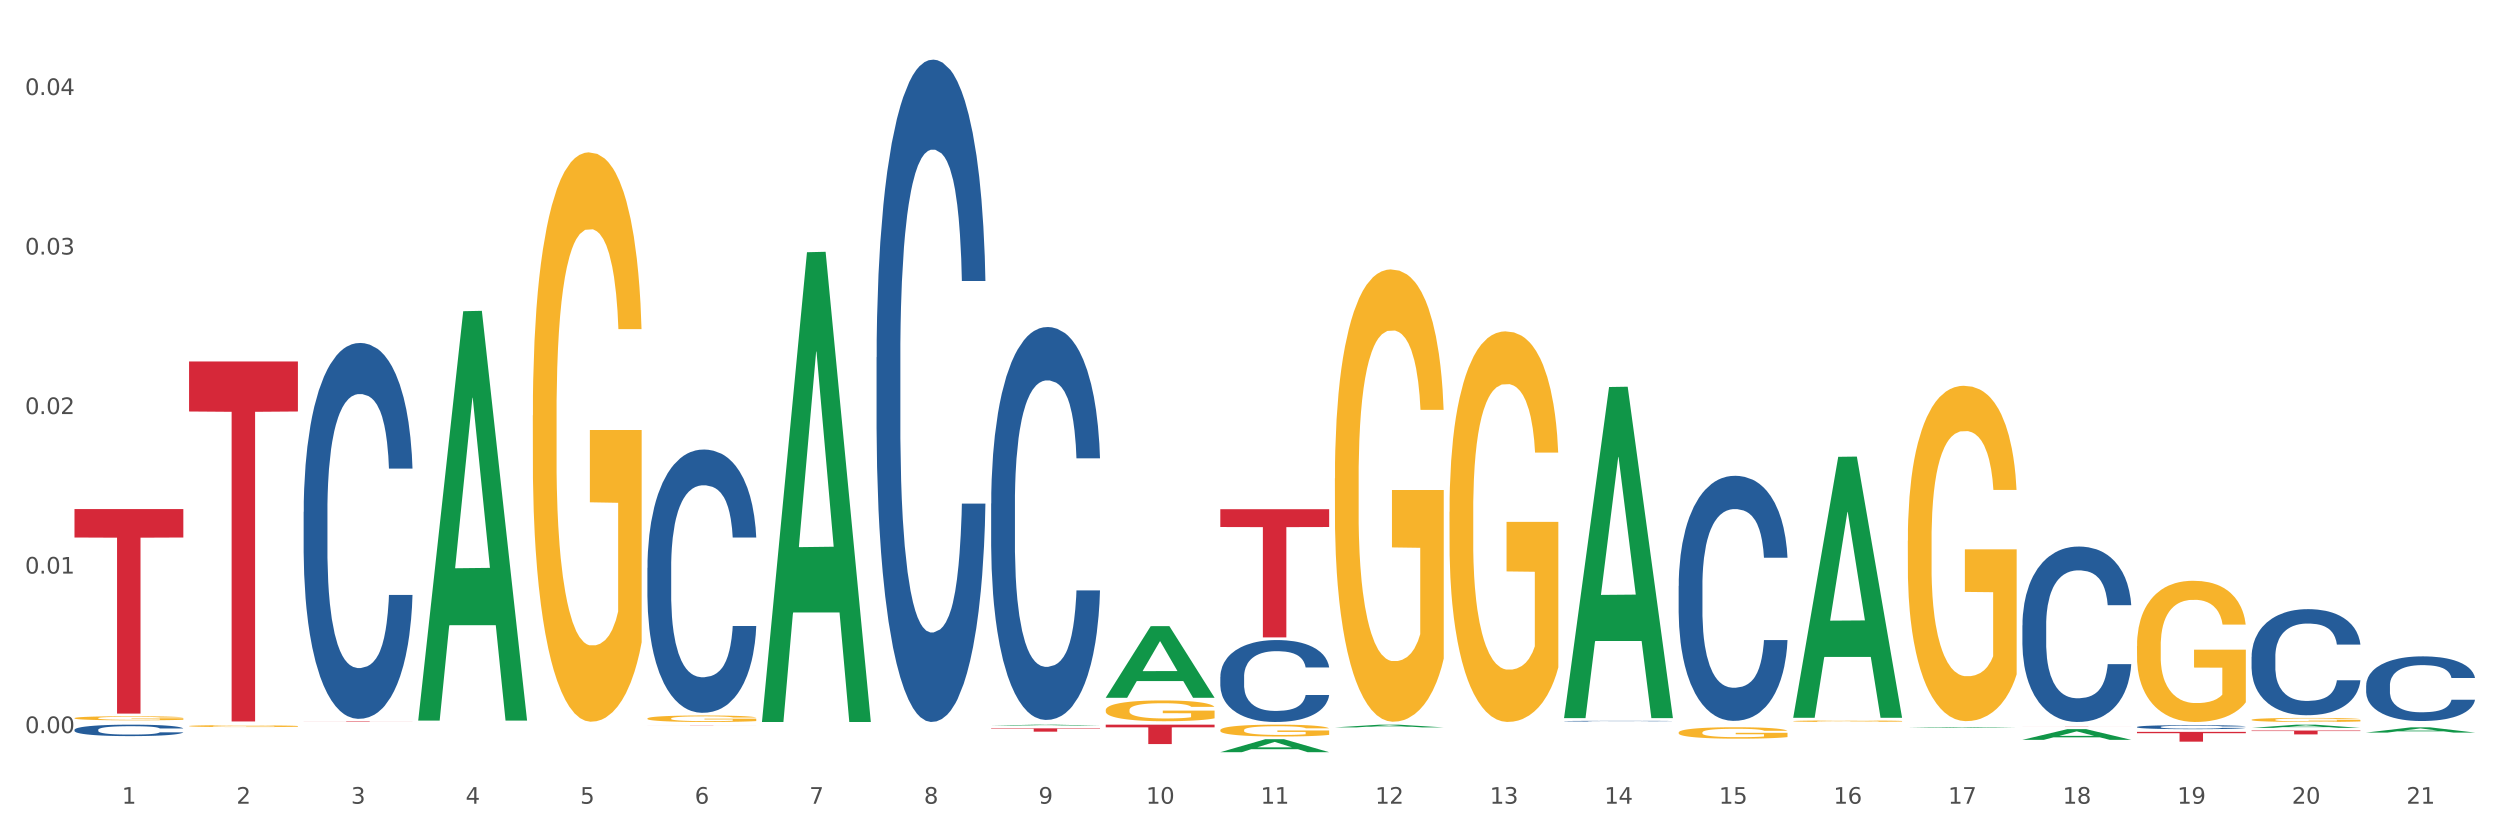 <?xml version="1.0" encoding="utf-8" standalone="no"?>
<!DOCTYPE svg PUBLIC "-//W3C//DTD SVG 1.1//EN"
  "http://www.w3.org/Graphics/SVG/1.1/DTD/svg11.dtd">
<svg xmlns:xlink="http://www.w3.org/1999/xlink" width="1080pt" height="360pt" viewBox="0 0 1080 360" xmlns="http://www.w3.org/2000/svg" version="1.1">
 <rect x="0" y="0" width="1080" height="360" fill="#333333" stroke="none"/>
 <defs>
  <style type="text/css">*{stroke-linejoin: round; stroke-linecap: butt}</style>
 </defs>
 <g id="figure_1">
  <g id="patch_1">
   <path d="M 0 360 
L 1080 360 
L 1080 0 
L 0 0 
z
" style="fill: #ffffff; stroke: #ffffff; stroke-linejoin: miter"/>
  </g>
  <g id="axes_1">
   <g id="matplotlib.axis_1">
    <g id="xtick_1">
     <g id="text_1">
      <!-- 1 -->
      <g style="fill: #4d4d4d" transform="translate(52.633 347.204) scale(0.096 -0.096)">
       <defs>
        <path id="DejaVuSans-31" d="M 794 531 
L 1825 531 
L 1825 4091 
L 703 3866 
L 703 4441 
L 1819 4666 
L 2450 4666 
L 2450 531 
L 3481 531 
L 3481 0 
L 794 0 
L 794 531 
z
" transform="scale(0.016)"/>
       </defs>
       <use xlink:href="#DejaVuSans-31"/>
      </g>
     </g>
    </g>
    <g id="xtick_2">
     <g id="text_2">
      <!-- 2 -->
      <g style="fill: #4d4d4d" transform="translate(102.133 347.204) scale(0.096 -0.096)">
       <defs>
        <path id="DejaVuSans-32" d="M 1228 531 
L 3431 531 
L 3431 0 
L 469 0 
L 469 531 
Q 828 903 1448 1529 
Q 2069 2156 2228 2338 
Q 2531 2678 2651 2914 
Q 2772 3150 2772 3378 
Q 2772 3750 2511 3984 
Q 2250 4219 1831 4219 
Q 1534 4219 1204 4116 
Q 875 4013 500 3803 
L 500 4441 
Q 881 4594 1212 4672 
Q 1544 4750 1819 4750 
Q 2544 4750 2975 4387 
Q 3406 4025 3406 3419 
Q 3406 3131 3298 2873 
Q 3191 2616 2906 2266 
Q 2828 2175 2409 1742 
Q 1991 1309 1228 531 
z
" transform="scale(0.016)"/>
       </defs>
       <use xlink:href="#DejaVuSans-32"/>
      </g>
     </g>
    </g>
    <g id="xtick_3">
     <g id="text_3">
      <!-- 3 -->
      <g style="fill: #4d4d4d" transform="translate(151.633 347.204) scale(0.096 -0.096)">
       <defs>
        <path id="DejaVuSans-33" d="M 2597 2516 
Q 3050 2419 3304 2112 
Q 3559 1806 3559 1356 
Q 3559 666 3084 287 
Q 2609 -91 1734 -91 
Q 1441 -91 1130 -33 
Q 819 25 488 141 
L 488 750 
Q 750 597 1062 519 
Q 1375 441 1716 441 
Q 2309 441 2620 675 
Q 2931 909 2931 1356 
Q 2931 1769 2642 2001 
Q 2353 2234 1838 2234 
L 1294 2234 
L 1294 2753 
L 1863 2753 
Q 2328 2753 2575 2939 
Q 2822 3125 2822 3475 
Q 2822 3834 2567 4026 
Q 2313 4219 1838 4219 
Q 1578 4219 1281 4162 
Q 984 4106 628 3988 
L 628 4550 
Q 988 4650 1302 4700 
Q 1616 4750 1894 4750 
Q 2613 4750 3031 4423 
Q 3450 4097 3450 3541 
Q 3450 3153 3228 2886 
Q 3006 2619 2597 2516 
z
" transform="scale(0.016)"/>
       </defs>
       <use xlink:href="#DejaVuSans-33"/>
      </g>
     </g>
    </g>
    <g id="xtick_4">
     <g id="text_4">
      <!-- 4 -->
      <g style="fill: #4d4d4d" transform="translate(201.133 347.204) scale(0.096 -0.096)">
       <defs>
        <path id="DejaVuSans-34" d="M 2419 4116 
L 825 1625 
L 2419 1625 
L 2419 4116 
z
M 2253 4666 
L 3047 4666 
L 3047 1625 
L 3713 1625 
L 3713 1100 
L 3047 1100 
L 3047 0 
L 2419 0 
L 2419 1100 
L 313 1100 
L 313 1709 
L 2253 4666 
z
" transform="scale(0.016)"/>
       </defs>
       <use xlink:href="#DejaVuSans-34"/>
      </g>
     </g>
    </g>
    <g id="xtick_5">
     <g id="text_5">
      <!-- 5 -->
      <g style="fill: #4d4d4d" transform="translate(250.633 347.204) scale(0.096 -0.096)">
       <defs>
        <path id="DejaVuSans-35" d="M 691 4666 
L 3169 4666 
L 3169 4134 
L 1269 4134 
L 1269 2991 
Q 1406 3038 1543 3061 
Q 1681 3084 1819 3084 
Q 2600 3084 3056 2656 
Q 3513 2228 3513 1497 
Q 3513 744 3044 326 
Q 2575 -91 1722 -91 
Q 1428 -91 1123 -41 
Q 819 9 494 109 
L 494 744 
Q 775 591 1075 516 
Q 1375 441 1709 441 
Q 2250 441 2565 725 
Q 2881 1009 2881 1497 
Q 2881 1984 2565 2268 
Q 2250 2553 1709 2553 
Q 1456 2553 1204 2497 
Q 953 2441 691 2322 
L 691 4666 
z
" transform="scale(0.016)"/>
       </defs>
       <use xlink:href="#DejaVuSans-35"/>
      </g>
     </g>
    </g>
    <g id="xtick_6">
     <g id="text_6">
      <!-- 6 -->
      <g style="fill: #4d4d4d" transform="translate(300.134 347.204) scale(0.096 -0.096)">
       <defs>
        <path id="DejaVuSans-36" d="M 2113 2584 
Q 1688 2584 1439 2293 
Q 1191 2003 1191 1497 
Q 1191 994 1439 701 
Q 1688 409 2113 409 
Q 2538 409 2786 701 
Q 3034 994 3034 1497 
Q 3034 2003 2786 2293 
Q 2538 2584 2113 2584 
z
M 3366 4563 
L 3366 3988 
Q 3128 4100 2886 4159 
Q 2644 4219 2406 4219 
Q 1781 4219 1451 3797 
Q 1122 3375 1075 2522 
Q 1259 2794 1537 2939 
Q 1816 3084 2150 3084 
Q 2853 3084 3261 2657 
Q 3669 2231 3669 1497 
Q 3669 778 3244 343 
Q 2819 -91 2113 -91 
Q 1303 -91 875 529 
Q 447 1150 447 2328 
Q 447 3434 972 4092 
Q 1497 4750 2381 4750 
Q 2619 4750 2861 4703 
Q 3103 4656 3366 4563 
z
" transform="scale(0.016)"/>
       </defs>
       <use xlink:href="#DejaVuSans-36"/>
      </g>
     </g>
    </g>
    <g id="xtick_7">
     <g id="text_7">
      <!-- 7 -->
      <g style="fill: #4d4d4d" transform="translate(349.634 347.204) scale(0.096 -0.096)">
       <defs>
        <path id="DejaVuSans-37" d="M 525 4666 
L 3525 4666 
L 3525 4397 
L 1831 0 
L 1172 0 
L 2766 4134 
L 525 4134 
L 525 4666 
z
" transform="scale(0.016)"/>
       </defs>
       <use xlink:href="#DejaVuSans-37"/>
      </g>
     </g>
    </g>
    <g id="xtick_8">
     <g id="text_8">
      <!-- 8 -->
      <g style="fill: #4d4d4d" transform="translate(399.134 347.204) scale(0.096 -0.096)">
       <defs>
        <path id="DejaVuSans-38" d="M 2034 2216 
Q 1584 2216 1326 1975 
Q 1069 1734 1069 1313 
Q 1069 891 1326 650 
Q 1584 409 2034 409 
Q 2484 409 2743 651 
Q 3003 894 3003 1313 
Q 3003 1734 2745 1975 
Q 2488 2216 2034 2216 
z
M 1403 2484 
Q 997 2584 770 2862 
Q 544 3141 544 3541 
Q 544 4100 942 4425 
Q 1341 4750 2034 4750 
Q 2731 4750 3128 4425 
Q 3525 4100 3525 3541 
Q 3525 3141 3298 2862 
Q 3072 2584 2669 2484 
Q 3125 2378 3379 2068 
Q 3634 1759 3634 1313 
Q 3634 634 3220 271 
Q 2806 -91 2034 -91 
Q 1263 -91 848 271 
Q 434 634 434 1313 
Q 434 1759 690 2068 
Q 947 2378 1403 2484 
z
M 1172 3481 
Q 1172 3119 1398 2916 
Q 1625 2713 2034 2713 
Q 2441 2713 2670 2916 
Q 2900 3119 2900 3481 
Q 2900 3844 2670 4047 
Q 2441 4250 2034 4250 
Q 1625 4250 1398 4047 
Q 1172 3844 1172 3481 
z
" transform="scale(0.016)"/>
       </defs>
       <use xlink:href="#DejaVuSans-38"/>
      </g>
     </g>
    </g>
    <g id="xtick_9">
     <g id="text_9">
      <!-- 9 -->
      <g style="fill: #4d4d4d" transform="translate(448.634 347.204) scale(0.096 -0.096)">
       <defs>
        <path id="DejaVuSans-39" d="M 703 97 
L 703 672 
Q 941 559 1184 500 
Q 1428 441 1663 441 
Q 2288 441 2617 861 
Q 2947 1281 2994 2138 
Q 2813 1869 2534 1725 
Q 2256 1581 1919 1581 
Q 1219 1581 811 2004 
Q 403 2428 403 3163 
Q 403 3881 828 4315 
Q 1253 4750 1959 4750 
Q 2769 4750 3195 4129 
Q 3622 3509 3622 2328 
Q 3622 1225 3098 567 
Q 2575 -91 1691 -91 
Q 1453 -91 1209 -44 
Q 966 3 703 97 
z
M 1959 2075 
Q 2384 2075 2632 2365 
Q 2881 2656 2881 3163 
Q 2881 3666 2632 3958 
Q 2384 4250 1959 4250 
Q 1534 4250 1286 3958 
Q 1038 3666 1038 3163 
Q 1038 2656 1286 2365 
Q 1534 2075 1959 2075 
z
" transform="scale(0.016)"/>
       </defs>
       <use xlink:href="#DejaVuSans-39"/>
      </g>
     </g>
    </g>
    <g id="xtick_10">
     <g id="text_10">
      <!-- 10 -->
      <g style="fill: #4d4d4d" transform="translate(495.079 347.204) scale(0.096 -0.096)">
       <defs>
        <path id="DejaVuSans-30" d="M 2034 4250 
Q 1547 4250 1301 3770 
Q 1056 3291 1056 2328 
Q 1056 1369 1301 889 
Q 1547 409 2034 409 
Q 2525 409 2770 889 
Q 3016 1369 3016 2328 
Q 3016 3291 2770 3770 
Q 2525 4250 2034 4250 
z
M 2034 4750 
Q 2819 4750 3233 4129 
Q 3647 3509 3647 2328 
Q 3647 1150 3233 529 
Q 2819 -91 2034 -91 
Q 1250 -91 836 529 
Q 422 1150 422 2328 
Q 422 3509 836 4129 
Q 1250 4750 2034 4750 
z
" transform="scale(0.016)"/>
       </defs>
       <use xlink:href="#DejaVuSans-31"/>
       <use xlink:href="#DejaVuSans-30" transform="translate(63.623 0)"/>
      </g>
     </g>
    </g>
    <g id="xtick_11">
     <g id="text_11">
      <!-- 11 -->
      <g style="fill: #4d4d4d" transform="translate(544.58 347.204) scale(0.096 -0.096)">
       <use xlink:href="#DejaVuSans-31"/>
       <use xlink:href="#DejaVuSans-31" transform="translate(63.623 0)"/>
      </g>
     </g>
    </g>
    <g id="xtick_12">
     <g id="text_12">
      <!-- 12 -->
      <g style="fill: #4d4d4d" transform="translate(594.08 347.204) scale(0.096 -0.096)">
       <use xlink:href="#DejaVuSans-31"/>
       <use xlink:href="#DejaVuSans-32" transform="translate(63.623 0)"/>
      </g>
     </g>
    </g>
    <g id="xtick_13">
     <g id="text_13">
      <!-- 13 -->
      <g style="fill: #4d4d4d" transform="translate(643.58 347.204) scale(0.096 -0.096)">
       <use xlink:href="#DejaVuSans-31"/>
       <use xlink:href="#DejaVuSans-33" transform="translate(63.623 0)"/>
      </g>
     </g>
    </g>
    <g id="xtick_14">
     <g id="text_14">
      <!-- 14 -->
      <g style="fill: #4d4d4d" transform="translate(693.08 347.204) scale(0.096 -0.096)">
       <use xlink:href="#DejaVuSans-31"/>
       <use xlink:href="#DejaVuSans-34" transform="translate(63.623 0)"/>
      </g>
     </g>
    </g>
    <g id="xtick_15">
     <g id="text_15">
      <!-- 15 -->
      <g style="fill: #4d4d4d" transform="translate(742.58 347.204) scale(0.096 -0.096)">
       <use xlink:href="#DejaVuSans-31"/>
       <use xlink:href="#DejaVuSans-35" transform="translate(63.623 0)"/>
      </g>
     </g>
    </g>
    <g id="xtick_16">
     <g id="text_16">
      <!-- 16 -->
      <g style="fill: #4d4d4d" transform="translate(792.08 347.204) scale(0.096 -0.096)">
       <use xlink:href="#DejaVuSans-31"/>
       <use xlink:href="#DejaVuSans-36" transform="translate(63.623 0)"/>
      </g>
     </g>
    </g>
    <g id="xtick_17">
     <g id="text_17">
      <!-- 17 -->
      <g style="fill: #4d4d4d" transform="translate(841.58 347.204) scale(0.096 -0.096)">
       <use xlink:href="#DejaVuSans-31"/>
       <use xlink:href="#DejaVuSans-37" transform="translate(63.623 0)"/>
      </g>
     </g>
    </g>
    <g id="xtick_18">
     <g id="text_18">
      <!-- 18 -->
      <g style="fill: #4d4d4d" transform="translate(891.08 347.204) scale(0.096 -0.096)">
       <use xlink:href="#DejaVuSans-31"/>
       <use xlink:href="#DejaVuSans-38" transform="translate(63.623 0)"/>
      </g>
     </g>
    </g>
    <g id="xtick_19">
     <g id="text_19">
      <!-- 19 -->
      <g style="fill: #4d4d4d" transform="translate(940.58 347.204) scale(0.096 -0.096)">
       <use xlink:href="#DejaVuSans-31"/>
       <use xlink:href="#DejaVuSans-39" transform="translate(63.623 0)"/>
      </g>
     </g>
    </g>
    <g id="xtick_20">
     <g id="text_20">
      <!-- 20 -->
      <g style="fill: #4d4d4d" transform="translate(990.08 347.204) scale(0.096 -0.096)">
       <use xlink:href="#DejaVuSans-32"/>
       <use xlink:href="#DejaVuSans-30" transform="translate(63.623 0)"/>
      </g>
     </g>
    </g>
    <g id="xtick_21">
     <g id="text_21">
      <!-- 21 -->
      <g style="fill: #4d4d4d" transform="translate(1039.58 347.204) scale(0.096 -0.096)">
       <use xlink:href="#DejaVuSans-32"/>
       <use xlink:href="#DejaVuSans-31" transform="translate(63.623 0)"/>
      </g>
     </g>
    </g>
    <g id="xtick_22"/>
    <g id="xtick_23"/>
    <g id="xtick_24"/>
    <g id="xtick_25"/>
    <g id="xtick_26"/>
    <g id="xtick_27"/>
    <g id="xtick_28"/>
    <g id="xtick_29"/>
    <g id="xtick_30"/>
    <g id="xtick_31"/>
    <g id="xtick_32"/>
    <g id="xtick_33"/>
    <g id="xtick_34"/>
    <g id="xtick_35"/>
    <g id="xtick_36"/>
    <g id="xtick_37"/>
    <g id="xtick_38"/>
    <g id="xtick_39"/>
    <g id="xtick_40"/>
    <g id="xtick_41"/>
   </g>
   <g id="matplotlib.axis_2">
    <g id="ytick_1">
     <g id="text_22">
      <!-- 0.00 -->
      <g style="fill: #4d4d4d" transform="translate(10.8 316.696) scale(0.096 -0.096)">
       <defs>
        <path id="DejaVuSans-2e" d="M 684 794 
L 1344 794 
L 1344 0 
L 684 0 
L 684 794 
z
" transform="scale(0.016)"/>
       </defs>
       <use xlink:href="#DejaVuSans-30"/>
       <use xlink:href="#DejaVuSans-2e" transform="translate(63.623 0)"/>
       <use xlink:href="#DejaVuSans-30" transform="translate(95.41 0)"/>
       <use xlink:href="#DejaVuSans-30" transform="translate(159.033 0)"/>
      </g>
     </g>
    </g>
    <g id="ytick_2">
     <g id="text_23">
      <!-- 0.01 -->
      <g style="fill: #4d4d4d" transform="translate(10.8 247.784) scale(0.096 -0.096)">
       <use xlink:href="#DejaVuSans-30"/>
       <use xlink:href="#DejaVuSans-2e" transform="translate(63.623 0)"/>
       <use xlink:href="#DejaVuSans-30" transform="translate(95.41 0)"/>
       <use xlink:href="#DejaVuSans-31" transform="translate(159.033 0)"/>
      </g>
     </g>
    </g>
    <g id="ytick_3">
     <g id="text_24">
      <!-- 0.02 -->
      <g style="fill: #4d4d4d" transform="translate(10.8 178.871) scale(0.096 -0.096)">
       <use xlink:href="#DejaVuSans-30"/>
       <use xlink:href="#DejaVuSans-2e" transform="translate(63.623 0)"/>
       <use xlink:href="#DejaVuSans-30" transform="translate(95.41 0)"/>
       <use xlink:href="#DejaVuSans-32" transform="translate(159.033 0)"/>
      </g>
     </g>
    </g>
    <g id="ytick_4">
     <g id="text_25">
      <!-- 0.03 -->
      <g style="fill: #4d4d4d" transform="translate(10.8 109.959) scale(0.096 -0.096)">
       <use xlink:href="#DejaVuSans-30"/>
       <use xlink:href="#DejaVuSans-2e" transform="translate(63.623 0)"/>
       <use xlink:href="#DejaVuSans-30" transform="translate(95.41 0)"/>
       <use xlink:href="#DejaVuSans-33" transform="translate(159.033 0)"/>
      </g>
     </g>
    </g>
    <g id="ytick_5">
     <g id="text_26">
      <!-- 0.04 -->
      <g style="fill: #4d4d4d" transform="translate(10.8 41.046) scale(0.096 -0.096)">
       <use xlink:href="#DejaVuSans-30"/>
       <use xlink:href="#DejaVuSans-2e" transform="translate(63.623 0)"/>
       <use xlink:href="#DejaVuSans-30" transform="translate(95.41 0)"/>
       <use xlink:href="#DejaVuSans-34" transform="translate(159.033 0)"/>
      </g>
     </g>
    </g>
    <g id="ytick_6"/>
    <g id="ytick_7"/>
    <g id="ytick_8"/>
    <g id="ytick_9"/>
   </g>
   <g id="PolyCollection_1">
    <path d="M 180.675 310.982 
L 180.723 310.815 
L 200.115 134.44 
L 208.163 134.274 
L 227.7 311.314 
L 218.392 311.314 
L 214.174 270.088 
L 194.152 270.088 
L 194.007 270.753 
L 189.935 311.314 
L 180.675 311.314 
L 180.675 310.982 
L 196.673 245.485 
L 211.653 245.319 
L 204.236 172.009 
L 204.139 171.677 
L 204.042 172.176 
L 196.625 245.319 
L 196.673 245.485 
L 180.675 310.982 
z
" clip-path="url(#p458568a5df)" style="fill: #109648"/>
    <path d="M 428.175 217.543 
L 428.231 217.388 
L 428.231 213.047 
L 428.397 207.156 
L 429.009 196.304 
L 429.787 188.088 
L 431.121 178.476 
L 431.844 174.446 
L 432.789 169.95 
L 434.734 162.664 
L 436.957 156.463 
L 438.514 153.052 
L 439.681 150.882 
L 442.294 147.006 
L 443.794 145.301 
L 445.351 143.906 
L 446.685 142.975 
L 448.908 141.89 
L 450.687 141.425 
L 452.744 141.27 
L 454.467 141.425 
L 456.746 142.045 
L 460.081 143.906 
L 461.359 144.991 
L 463.082 146.851 
L 464.861 149.331 
L 466.306 151.812 
L 467.974 155.377 
L 469.697 160.028 
L 471.365 165.919 
L 472.532 171.345 
L 473.477 177.081 
L 474.311 184.057 
L 474.922 191.654 
L 475.2 198.01 
L 465.028 198.01 
L 464.75 192.274 
L 464.194 186.073 
L 463.638 181.887 
L 463.027 178.476 
L 462.082 174.601 
L 461.248 172.12 
L 459.859 169.175 
L 458.58 167.314 
L 457.524 166.229 
L 456.245 165.299 
L 453.522 164.369 
L 451.576 164.369 
L 450.353 164.679 
L 448.853 165.454 
L 447.574 166.539 
L 446.073 168.4 
L 444.906 170.415 
L 443.739 173.05 
L 443.072 174.911 
L 442.071 178.321 
L 441.404 181.112 
L 440.515 185.918 
L 440.015 189.328 
L 439.125 198.165 
L 438.736 204.676 
L 438.569 209.172 
L 438.458 214.132 
L 438.458 238.316 
L 438.792 249.168 
L 439.07 253.819 
L 439.514 259.09 
L 440.348 265.911 
L 441.571 272.577 
L 442.849 277.383 
L 443.906 280.329 
L 444.906 282.499 
L 445.907 284.204 
L 447.13 285.754 
L 448.13 286.685 
L 449.631 287.615 
L 451.41 288.08 
L 452.799 288.08 
L 455.634 287.305 
L 456.913 286.53 
L 458.135 285.444 
L 459.469 283.739 
L 460.526 281.879 
L 461.137 280.484 
L 462.137 277.538 
L 462.916 274.438 
L 463.583 270.872 
L 464.027 267.771 
L 464.528 263.121 
L 464.917 257.85 
L 465.028 255.059 
L 475.2 255.059 
L 474.978 260.64 
L 474.589 266.066 
L 473.81 273.352 
L 473.199 277.538 
L 472.254 282.654 
L 471.253 286.995 
L 469.864 291.8 
L 468.585 295.366 
L 467.251 298.467 
L 465.806 301.257 
L 463.194 305.133 
L 462.249 306.218 
L 460.248 308.078 
L 458.691 309.163 
L 456.412 310.249 
L 454.078 310.869 
L 451.632 311.024 
L 449.464 310.714 
L 447.074 309.783 
L 445.573 308.853 
L 443.906 307.458 
L 441.96 305.288 
L 440.126 302.652 
L 438.403 299.552 
L 436.791 295.986 
L 435.29 291.955 
L 433.344 285.289 
L 431.899 278.778 
L 430.843 272.732 
L 430.12 267.616 
L 429.398 261.105 
L 429.009 256.61 
L 428.397 245.758 
L 428.175 235.681 
L 428.175 217.543 
z
" clip-path="url(#p458568a5df)" style="fill: #255c99"/>
    <path d="M 378.675 154.327 
L 378.731 154.065 
L 378.731 146.748 
L 378.897 136.818 
L 379.509 118.526 
L 380.287 104.677 
L 381.621 88.475 
L 382.344 81.681 
L 383.289 74.103 
L 385.234 61.821 
L 387.457 51.368 
L 389.014 45.619 
L 390.181 41.961 
L 392.794 35.428 
L 394.294 32.554 
L 395.851 30.202 
L 397.185 28.634 
L 399.408 26.805 
L 401.187 26.021 
L 403.244 25.759 
L 404.967 26.021 
L 407.246 27.066 
L 410.581 30.202 
L 411.859 32.031 
L 413.582 35.167 
L 415.361 39.348 
L 416.806 43.529 
L 418.474 49.539 
L 420.197 57.379 
L 421.865 67.309 
L 423.032 76.455 
L 423.977 86.123 
L 424.811 97.883 
L 425.422 110.687 
L 425.7 121.401 
L 415.528 121.401 
L 415.25 111.732 
L 414.694 101.28 
L 414.138 94.224 
L 413.527 88.475 
L 412.582 81.942 
L 411.748 77.761 
L 410.359 72.796 
L 409.08 69.66 
L 408.024 67.831 
L 406.745 66.263 
L 404.022 64.695 
L 402.076 64.695 
L 400.853 65.218 
L 399.353 66.525 
L 398.074 68.354 
L 396.573 71.49 
L 395.406 74.887 
L 394.239 79.329 
L 393.572 82.465 
L 392.571 88.214 
L 391.904 92.918 
L 391.015 101.018 
L 390.515 106.767 
L 389.625 121.662 
L 389.236 132.637 
L 389.069 140.216 
L 388.958 148.578 
L 388.958 189.343 
L 389.292 207.635 
L 389.57 215.474 
L 390.014 224.359 
L 390.848 235.857 
L 392.071 247.094 
L 393.349 255.194 
L 394.406 260.159 
L 395.406 263.818 
L 396.407 266.692 
L 397.63 269.305 
L 398.63 270.873 
L 400.131 272.441 
L 401.91 273.225 
L 403.299 273.225 
L 406.134 271.918 
L 407.413 270.612 
L 408.635 268.783 
L 409.969 265.908 
L 411.026 262.772 
L 411.637 260.421 
L 412.637 255.456 
L 413.416 250.229 
L 414.083 244.219 
L 414.527 238.993 
L 415.028 231.153 
L 415.417 222.269 
L 415.528 217.565 
L 425.7 217.565 
L 425.478 226.972 
L 425.089 236.118 
L 424.31 248.4 
L 423.699 255.456 
L 422.754 264.079 
L 421.753 271.396 
L 420.364 279.497 
L 419.085 285.507 
L 417.751 290.733 
L 416.306 295.437 
L 413.694 301.97 
L 412.749 303.799 
L 410.748 306.935 
L 409.191 308.764 
L 406.912 310.593 
L 404.578 311.638 
L 402.132 311.9 
L 399.964 311.377 
L 397.574 309.809 
L 396.073 308.241 
L 394.406 305.889 
L 392.46 302.231 
L 390.626 297.789 
L 388.903 292.562 
L 387.291 286.552 
L 385.79 279.758 
L 383.844 268.521 
L 382.399 257.546 
L 381.343 247.355 
L 380.62 238.731 
L 379.898 227.756 
L 379.509 220.178 
L 378.897 201.886 
L 378.675 184.9 
L 378.675 154.327 
z
" clip-path="url(#p458568a5df)" style="fill: #255c99"/>
    <path d="M 279.675 245.303 
L 279.731 245.199 
L 279.731 242.29 
L 279.897 238.343 
L 280.509 231.072 
L 281.287 225.566 
L 282.621 219.126 
L 283.344 216.425 
L 284.289 213.413 
L 286.234 208.53 
L 288.457 204.375 
L 290.014 202.09 
L 291.181 200.636 
L 293.794 198.039 
L 295.294 196.896 
L 296.851 195.961 
L 298.185 195.338 
L 300.408 194.611 
L 302.187 194.299 
L 304.244 194.195 
L 305.967 194.299 
L 308.246 194.715 
L 311.581 195.961 
L 312.859 196.688 
L 314.582 197.935 
L 316.361 199.597 
L 317.806 201.259 
L 319.474 203.648 
L 321.197 206.764 
L 322.865 210.712 
L 324.032 214.347 
L 324.977 218.191 
L 325.811 222.865 
L 326.422 227.955 
L 326.7 232.214 
L 316.528 232.214 
L 316.25 228.371 
L 315.694 224.216 
L 315.138 221.411 
L 314.527 219.126 
L 313.582 216.529 
L 312.748 214.867 
L 311.359 212.893 
L 310.08 211.647 
L 309.024 210.919 
L 307.745 210.296 
L 305.022 209.673 
L 303.076 209.673 
L 301.853 209.881 
L 300.353 210.4 
L 299.074 211.127 
L 297.573 212.374 
L 296.406 213.724 
L 295.239 215.49 
L 294.572 216.737 
L 293.571 219.022 
L 292.904 220.892 
L 292.015 224.112 
L 291.515 226.397 
L 290.625 232.318 
L 290.236 236.681 
L 290.069 239.693 
L 289.958 243.017 
L 289.958 259.222 
L 290.292 266.494 
L 290.57 269.61 
L 291.014 273.142 
L 291.848 277.712 
L 293.071 282.179 
L 294.349 285.399 
L 295.406 287.373 
L 296.406 288.827 
L 297.407 289.97 
L 298.63 291.009 
L 299.63 291.632 
L 301.131 292.255 
L 302.91 292.567 
L 304.299 292.567 
L 307.134 292.047 
L 308.413 291.528 
L 309.635 290.801 
L 310.969 289.658 
L 312.026 288.412 
L 312.637 287.477 
L 313.637 285.503 
L 314.416 283.426 
L 315.083 281.036 
L 315.527 278.959 
L 316.028 275.843 
L 316.417 272.311 
L 316.528 270.441 
L 326.7 270.441 
L 326.478 274.181 
L 326.089 277.816 
L 325.31 282.698 
L 324.699 285.503 
L 323.754 288.931 
L 322.753 291.84 
L 321.364 295.06 
L 320.085 297.449 
L 318.751 299.526 
L 317.306 301.396 
L 314.694 303.993 
L 313.749 304.72 
L 311.748 305.967 
L 310.191 306.694 
L 307.912 307.421 
L 305.578 307.837 
L 303.132 307.94 
L 300.964 307.733 
L 298.574 307.109 
L 297.073 306.486 
L 295.406 305.551 
L 293.46 304.097 
L 291.626 302.331 
L 289.903 300.254 
L 288.291 297.864 
L 286.79 295.164 
L 284.844 290.697 
L 283.399 286.334 
L 282.343 282.283 
L 281.62 278.855 
L 280.898 274.492 
L 280.509 271.48 
L 279.897 264.208 
L 279.675 257.456 
L 279.675 245.303 
z
" clip-path="url(#p458568a5df)" style="fill: #255c99"/>
    <path d="M 131.175 221.121 
L 131.231 220.973 
L 131.231 216.821 
L 131.397 211.185 
L 132.009 200.804 
L 132.787 192.944 
L 134.121 183.749 
L 134.844 179.893 
L 135.789 175.592 
L 137.734 168.622 
L 139.957 162.69 
L 141.514 159.427 
L 142.681 157.351 
L 145.294 153.644 
L 146.794 152.012 
L 148.351 150.678 
L 149.685 149.788 
L 151.908 148.75 
L 153.687 148.305 
L 155.744 148.156 
L 157.467 148.305 
L 159.746 148.898 
L 163.081 150.678 
L 164.359 151.716 
L 166.082 153.495 
L 167.861 155.868 
L 169.306 158.241 
L 170.974 161.652 
L 172.697 166.101 
L 174.365 171.737 
L 175.532 176.927 
L 176.477 182.414 
L 177.311 189.088 
L 177.922 196.355 
L 178.2 202.435 
L 168.028 202.435 
L 167.75 196.948 
L 167.194 191.016 
L 166.638 187.012 
L 166.027 183.749 
L 165.082 180.042 
L 164.248 177.669 
L 162.859 174.851 
L 161.58 173.071 
L 160.524 172.033 
L 159.245 171.143 
L 156.522 170.254 
L 154.576 170.254 
L 153.353 170.55 
L 151.853 171.292 
L 150.574 172.33 
L 149.073 174.109 
L 147.906 176.037 
L 146.739 178.559 
L 146.072 180.338 
L 145.071 183.601 
L 144.404 186.27 
L 143.515 190.868 
L 143.015 194.13 
L 142.125 202.584 
L 141.736 208.812 
L 141.569 213.113 
L 141.458 217.859 
L 141.458 240.994 
L 141.792 251.375 
L 142.07 255.824 
L 142.514 260.866 
L 143.348 267.392 
L 144.571 273.769 
L 145.849 278.366 
L 146.906 281.184 
L 147.906 283.26 
L 148.907 284.891 
L 150.13 286.374 
L 151.13 287.264 
L 152.631 288.154 
L 154.41 288.599 
L 155.799 288.599 
L 158.634 287.857 
L 159.912 287.116 
L 161.135 286.078 
L 162.469 284.447 
L 163.526 282.667 
L 164.137 281.332 
L 165.137 278.514 
L 165.916 275.548 
L 166.583 272.137 
L 167.027 269.171 
L 167.528 264.722 
L 167.917 259.68 
L 168.028 257.011 
L 178.2 257.011 
L 177.978 262.349 
L 177.589 267.54 
L 176.81 274.51 
L 176.199 278.514 
L 175.254 283.408 
L 174.253 287.561 
L 172.864 292.158 
L 171.585 295.569 
L 170.251 298.535 
L 168.806 301.205 
L 166.194 304.912 
L 165.249 305.95 
L 163.248 307.73 
L 161.691 308.768 
L 159.412 309.806 
L 157.078 310.399 
L 154.632 310.548 
L 152.464 310.251 
L 150.074 309.361 
L 148.573 308.472 
L 146.906 307.137 
L 144.96 305.061 
L 143.126 302.539 
L 141.403 299.573 
L 139.791 296.162 
L 138.29 292.307 
L 136.344 285.93 
L 134.899 279.701 
L 133.843 273.917 
L 133.12 269.023 
L 132.398 262.794 
L 132.009 258.494 
L 131.397 248.112 
L 131.175 238.473 
L 131.175 221.121 
z
" clip-path="url(#p458568a5df)" style="fill: #255c99"/>
    <path d="M 32.175 315.275 
L 32.231 315.27 
L 32.231 315.143 
L 32.397 314.971 
L 33.009 314.655 
L 33.787 314.415 
L 35.121 314.135 
L 35.844 314.017 
L 36.789 313.886 
L 38.734 313.673 
L 40.957 313.492 
L 42.514 313.393 
L 43.681 313.329 
L 46.294 313.216 
L 47.794 313.166 
L 49.351 313.126 
L 50.685 313.099 
L 52.908 313.067 
L 54.687 313.053 
L 56.744 313.049 
L 58.467 313.053 
L 60.746 313.071 
L 64.081 313.126 
L 65.359 313.157 
L 67.082 313.212 
L 68.861 313.284 
L 70.306 313.356 
L 71.974 313.461 
L 73.697 313.596 
L 75.365 313.768 
L 76.532 313.926 
L 77.477 314.094 
L 78.311 314.297 
L 78.922 314.519 
L 79.2 314.705 
L 69.028 314.705 
L 68.75 314.537 
L 68.194 314.356 
L 67.638 314.234 
L 67.027 314.135 
L 66.082 314.021 
L 65.248 313.949 
L 63.859 313.863 
L 62.58 313.809 
L 61.524 313.777 
L 60.245 313.75 
L 57.522 313.723 
L 55.576 313.723 
L 54.353 313.732 
L 52.853 313.755 
L 51.574 313.786 
L 50.073 313.841 
L 48.906 313.899 
L 47.739 313.976 
L 47.072 314.03 
L 46.071 314.13 
L 45.404 314.211 
L 44.515 314.352 
L 44.015 314.451 
L 43.125 314.709 
L 42.736 314.899 
L 42.569 315.03 
L 42.458 315.175 
L 42.458 315.881 
L 42.792 316.197 
L 43.07 316.333 
L 43.514 316.487 
L 44.348 316.686 
L 45.571 316.88 
L 46.849 317.021 
L 47.906 317.107 
L 48.906 317.17 
L 49.907 317.22 
L 51.13 317.265 
L 52.13 317.292 
L 53.631 317.319 
L 55.41 317.333 
L 56.799 317.333 
L 59.634 317.31 
L 60.913 317.288 
L 62.135 317.256 
L 63.469 317.206 
L 64.526 317.152 
L 65.137 317.111 
L 66.138 317.025 
L 66.916 316.935 
L 67.583 316.831 
L 68.027 316.74 
L 68.528 316.605 
L 68.917 316.451 
L 69.028 316.369 
L 79.2 316.369 
L 78.978 316.532 
L 78.589 316.69 
L 77.81 316.903 
L 77.199 317.025 
L 76.254 317.174 
L 75.253 317.301 
L 73.864 317.441 
L 72.585 317.545 
L 71.251 317.636 
L 69.806 317.717 
L 67.194 317.83 
L 66.249 317.862 
L 64.248 317.916 
L 62.691 317.948 
L 60.412 317.98 
L 58.078 317.998 
L 55.632 318.002 
L 53.464 317.993 
L 51.074 317.966 
L 49.573 317.939 
L 47.906 317.898 
L 45.96 317.835 
L 44.126 317.758 
L 42.403 317.668 
L 40.791 317.564 
L 39.29 317.446 
L 37.344 317.251 
L 35.899 317.061 
L 34.843 316.885 
L 34.12 316.736 
L 33.398 316.546 
L 33.009 316.415 
L 32.397 316.098 
L 32.175 315.804 
L 32.175 315.275 
z
" clip-path="url(#p458568a5df)" style="fill: #255c99"/>
    <path d="M 32.175 310.235 
L 32.231 310.233 
L 32.231 310.175 
L 32.342 310.124 
L 32.897 310.003 
L 33.73 309.902 
L 34.34 309.849 
L 34.951 309.805 
L 35.673 309.762 
L 36.561 309.716 
L 38.171 309.65 
L 39.17 309.616 
L 40.392 309.58 
L 42.613 309.528 
L 44.223 309.499 
L 45.888 309.475 
L 48.609 309.446 
L 50.385 309.433 
L 52.273 309.423 
L 54.549 309.417 
L 56.27 309.415 
L 60.046 309.42 
L 63.266 309.434 
L 64.82 309.446 
L 66.819 309.465 
L 67.874 309.478 
L 69.595 309.504 
L 71.372 309.538 
L 72.593 309.567 
L 74.425 309.622 
L 75.813 309.677 
L 77.09 309.745 
L 77.756 309.792 
L 78.256 309.836 
L 78.7 309.886 
L 79.144 309.966 
L 69.151 309.966 
L 68.762 309.909 
L 68.152 309.856 
L 67.263 309.804 
L 66.486 309.771 
L 65.154 309.731 
L 63.932 309.705 
L 62.655 309.685 
L 61.101 309.669 
L 59.879 309.661 
L 58.158 309.655 
L 54.771 309.656 
L 52.495 309.669 
L 50.941 309.685 
L 49.941 309.7 
L 49.053 309.716 
L 48.054 309.739 
L 46.888 309.773 
L 46.055 309.804 
L 45.222 309.843 
L 44.556 309.881 
L 43.945 309.927 
L 43.445 309.975 
L 43.057 310.026 
L 42.724 310.087 
L 42.446 310.189 
L 42.446 310.411 
L 42.557 310.461 
L 42.835 310.528 
L 43.168 310.578 
L 43.723 310.638 
L 44.223 310.678 
L 45.167 310.737 
L 46.221 310.785 
L 47.054 310.816 
L 47.887 310.842 
L 49.331 310.878 
L 50.941 310.907 
L 52.329 310.925 
L 54.216 310.941 
L 55.493 310.947 
L 56.604 310.951 
L 59.324 310.951 
L 61.267 310.946 
L 63.432 310.934 
L 65.098 310.92 
L 66.486 310.902 
L 68.041 310.873 
L 69.04 310.845 
L 69.04 310.507 
L 56.826 310.505 
L 56.826 310.28 
L 79.2 310.28 
L 79.2 310.941 
L 78.256 310.975 
L 77.201 311.006 
L 76.091 311.033 
L 74.425 311.067 
L 72.427 311.1 
L 70.65 311.122 
L 68.762 311.142 
L 66.542 311.159 
L 63.655 311.176 
L 61.878 311.182 
L 59.657 311.187 
L 57.048 311.189 
L 54.771 311.185 
L 52.551 311.177 
L 50.219 311.163 
L 47.943 311.142 
L 46.221 311.121 
L 44.5 311.095 
L 42.668 311.061 
L 41.225 311.028 
L 40.114 310.999 
L 38.893 310.962 
L 37.56 310.913 
L 36.561 310.87 
L 35.673 310.824 
L 34.729 310.766 
L 34.063 310.716 
L 33.396 310.652 
L 33.008 310.605 
L 32.564 310.533 
L 32.231 310.431 
L 32.175 310.235 
z
" clip-path="url(#p458568a5df)" style="fill: #f7b32b"/>
    <path d="M 32.175 219.926 
L 79.2 219.926 
L 79.2 232.202 
L 60.702 232.285 
L 60.702 308.266 
L 50.562 308.266 
L 50.562 232.285 
L 32.175 232.202 
L 32.175 220.009 
L 32.175 219.926 
z
" clip-path="url(#p458568a5df)" style="fill: #d62839"/>
    <path d="M 81.675 156.15 
L 128.7 156.15 
L 128.7 177.764 
L 110.202 177.91 
L 110.202 311.684 
L 100.062 311.684 
L 100.062 177.91 
L 81.675 177.764 
L 81.675 156.296 
L 81.675 156.15 
z
" clip-path="url(#p458568a5df)" style="fill: #d62839"/>
    <path d="M 131.175 311.697 
L 178.2 311.697 
L 178.2 311.725 
L 159.702 311.725 
L 159.702 311.9 
L 149.562 311.9 
L 149.562 311.725 
L 131.175 311.725 
L 131.175 311.697 
L 131.175 311.697 
z
" clip-path="url(#p458568a5df)" style="fill: #d62839"/>
    <path d="M 230.175 179.476 
L 230.231 179.252 
L 230.231 171.165 
L 230.342 164.201 
L 230.897 147.353 
L 231.73 133.425 
L 232.34 126.012 
L 232.951 119.947 
L 233.673 113.881 
L 234.561 107.591 
L 236.171 98.381 
L 237.17 93.664 
L 238.392 88.722 
L 240.613 81.533 
L 242.223 77.49 
L 243.888 74.12 
L 246.609 70.077 
L 248.385 68.279 
L 250.273 66.932 
L 252.549 66.033 
L 254.27 65.808 
L 258.046 66.482 
L 261.266 68.504 
L 262.82 70.077 
L 264.819 72.772 
L 265.874 74.569 
L 267.595 78.164 
L 269.372 82.881 
L 270.593 86.925 
L 272.425 94.562 
L 273.813 102.2 
L 275.09 111.635 
L 275.756 118.15 
L 276.256 124.215 
L 276.7 131.179 
L 277.144 142.186 
L 267.151 142.186 
L 266.762 134.324 
L 266.152 126.91 
L 265.263 119.722 
L 264.486 115.229 
L 263.154 109.613 
L 261.932 106.019 
L 260.655 103.323 
L 259.101 101.077 
L 257.879 99.954 
L 256.158 99.055 
L 252.771 99.28 
L 250.495 101.077 
L 248.941 103.323 
L 247.941 105.345 
L 247.053 107.591 
L 246.054 110.736 
L 244.888 115.454 
L 244.055 119.722 
L 243.222 125.113 
L 242.556 130.505 
L 241.945 136.795 
L 241.445 143.534 
L 241.057 150.498 
L 240.724 159.034 
L 240.446 173.186 
L 240.446 203.962 
L 240.557 210.926 
L 240.835 220.136 
L 241.168 227.1 
L 241.723 235.412 
L 242.223 241.028 
L 243.167 249.115 
L 244.221 255.854 
L 245.054 260.122 
L 245.887 263.716 
L 247.331 268.658 
L 248.941 272.702 
L 250.329 275.173 
L 252.216 277.419 
L 253.493 278.318 
L 254.604 278.767 
L 257.324 278.767 
L 259.267 278.093 
L 261.432 276.521 
L 263.098 274.499 
L 264.486 272.028 
L 266.041 267.984 
L 267.04 264.166 
L 267.04 217.216 
L 254.826 216.991 
L 254.826 185.766 
L 277.2 185.766 
L 277.2 277.419 
L 276.256 282.137 
L 275.201 286.405 
L 274.091 290.224 
L 272.425 294.941 
L 270.427 299.434 
L 268.65 302.579 
L 266.762 305.275 
L 264.542 307.746 
L 261.655 309.992 
L 259.878 310.891 
L 257.657 311.565 
L 255.048 311.789 
L 252.771 311.34 
L 250.551 310.217 
L 248.219 308.195 
L 245.943 305.275 
L 244.221 302.354 
L 242.5 298.76 
L 240.668 294.043 
L 239.225 289.55 
L 238.114 285.506 
L 236.893 280.34 
L 235.56 273.6 
L 234.561 267.535 
L 233.673 261.245 
L 232.729 253.158 
L 232.063 246.194 
L 231.396 237.433 
L 231.008 230.919 
L 230.564 220.81 
L 230.231 206.658 
L 230.175 179.476 
z
" clip-path="url(#p458568a5df)" style="fill: #f7b32b"/>
    <path d="M 428.175 314.631 
L 475.2 314.631 
L 475.2 314.832 
L 456.702 314.834 
L 456.702 316.076 
L 446.562 316.076 
L 446.562 314.834 
L 428.175 314.832 
L 428.175 314.633 
L 428.175 314.631 
z
" clip-path="url(#p458568a5df)" style="fill: #d62839"/>
    <path d="M 477.675 313.049 
L 524.7 313.049 
L 524.7 314.214 
L 506.202 314.222 
L 506.202 321.432 
L 496.062 321.432 
L 496.062 314.222 
L 477.675 314.214 
L 477.675 313.057 
L 477.675 313.049 
z
" clip-path="url(#p458568a5df)" style="fill: #d62839"/>
    <path d="M 527.175 292.405 
L 527.231 292.372 
L 527.231 291.467 
L 527.397 290.238 
L 528.009 287.975 
L 528.787 286.262 
L 530.121 284.257 
L 530.844 283.417 
L 531.789 282.479 
L 533.734 280.96 
L 535.957 279.666 
L 537.514 278.955 
L 538.681 278.503 
L 541.294 277.694 
L 542.794 277.339 
L 544.351 277.048 
L 545.685 276.854 
L 547.908 276.627 
L 549.687 276.53 
L 551.744 276.498 
L 553.467 276.53 
L 555.746 276.66 
L 559.081 277.048 
L 560.359 277.274 
L 562.082 277.662 
L 563.861 278.179 
L 565.306 278.697 
L 566.974 279.44 
L 568.697 280.41 
L 570.365 281.639 
L 571.532 282.77 
L 572.477 283.966 
L 573.311 285.421 
L 573.922 287.005 
L 574.2 288.331 
L 564.028 288.331 
L 563.75 287.135 
L 563.194 285.841 
L 562.638 284.969 
L 562.027 284.257 
L 561.082 283.449 
L 560.248 282.932 
L 558.859 282.317 
L 557.58 281.93 
L 556.524 281.703 
L 555.245 281.509 
L 552.522 281.315 
L 550.576 281.315 
L 549.353 281.38 
L 547.853 281.542 
L 546.574 281.768 
L 545.073 282.156 
L 543.906 282.576 
L 542.739 283.126 
L 542.072 283.514 
L 541.071 284.225 
L 540.404 284.807 
L 539.515 285.809 
L 539.015 286.52 
L 538.125 288.363 
L 537.736 289.721 
L 537.569 290.659 
L 537.458 291.693 
L 537.458 296.737 
L 537.792 299 
L 538.07 299.97 
L 538.514 301.069 
L 539.348 302.492 
L 540.571 303.882 
L 541.849 304.884 
L 542.906 305.498 
L 543.906 305.951 
L 544.907 306.307 
L 546.13 306.63 
L 547.13 306.824 
L 548.631 307.018 
L 550.41 307.115 
L 551.799 307.115 
L 554.634 306.953 
L 555.913 306.792 
L 557.135 306.565 
L 558.469 306.21 
L 559.526 305.822 
L 560.137 305.531 
L 561.138 304.916 
L 561.916 304.27 
L 562.583 303.526 
L 563.027 302.88 
L 563.528 301.91 
L 563.917 300.81 
L 564.028 300.228 
L 574.2 300.228 
L 573.978 301.392 
L 573.589 302.524 
L 572.81 304.043 
L 572.199 304.916 
L 571.254 305.983 
L 570.253 306.888 
L 568.864 307.891 
L 567.585 308.634 
L 566.251 309.281 
L 564.806 309.863 
L 562.194 310.671 
L 561.249 310.897 
L 559.248 311.285 
L 557.691 311.512 
L 555.412 311.738 
L 553.078 311.867 
L 550.632 311.9 
L 548.464 311.835 
L 546.074 311.641 
L 544.573 311.447 
L 542.906 311.156 
L 540.96 310.703 
L 539.126 310.154 
L 537.403 309.507 
L 535.791 308.764 
L 534.29 307.923 
L 532.344 306.533 
L 530.899 305.175 
L 529.843 303.914 
L 529.12 302.847 
L 528.398 301.489 
L 528.009 300.552 
L 527.397 298.289 
L 527.175 296.187 
L 527.175 292.405 
z
" clip-path="url(#p458568a5df)" style="fill: #255c99"/>
    <path d="M 527.175 219.976 
L 574.2 219.976 
L 574.2 227.671 
L 555.702 227.723 
L 555.702 275.349 
L 545.562 275.349 
L 545.562 227.723 
L 527.175 227.671 
L 527.175 220.028 
L 527.175 219.976 
z
" clip-path="url(#p458568a5df)" style="fill: #d62839"/>
    <path d="M 923.175 316.158 
L 970.2 316.158 
L 970.2 316.748 
L 951.702 316.752 
L 951.702 320.405 
L 941.562 320.405 
L 941.562 316.752 
L 923.175 316.748 
L 923.175 316.162 
L 923.175 316.158 
z
" clip-path="url(#p458568a5df)" style="fill: #d62839"/>
    <path d="M 972.675 315.6 
L 1019.7 315.6 
L 1019.7 315.832 
L 1001.202 315.834 
L 1001.202 317.269 
L 991.062 317.269 
L 991.062 315.834 
L 972.675 315.832 
L 972.675 315.602 
L 972.675 315.6 
z
" clip-path="url(#p458568a5df)" style="fill: #d62839"/>
    <path d="M 972.675 310.953 
L 972.731 310.951 
L 972.731 310.893 
L 972.842 310.844 
L 973.397 310.723 
L 974.23 310.623 
L 974.84 310.57 
L 975.451 310.527 
L 976.173 310.484 
L 977.061 310.439 
L 978.671 310.373 
L 979.67 310.339 
L 980.892 310.304 
L 983.113 310.252 
L 984.723 310.223 
L 986.388 310.199 
L 989.109 310.17 
L 990.885 310.157 
L 992.773 310.148 
L 995.049 310.141 
L 996.77 310.14 
L 1000.546 310.144 
L 1003.766 310.159 
L 1005.32 310.17 
L 1007.319 310.189 
L 1008.374 310.202 
L 1010.095 310.228 
L 1011.872 310.262 
L 1013.093 310.291 
L 1014.925 310.345 
L 1016.313 310.4 
L 1017.59 310.467 
L 1018.256 310.514 
L 1018.756 310.557 
L 1019.2 310.607 
L 1019.644 310.686 
L 1009.651 310.686 
L 1009.262 310.63 
L 1008.652 310.577 
L 1007.763 310.525 
L 1006.986 310.493 
L 1005.654 310.453 
L 1004.432 310.427 
L 1003.155 310.408 
L 1001.601 310.392 
L 1000.379 310.384 
L 998.658 310.377 
L 995.271 310.379 
L 992.995 310.392 
L 991.441 310.408 
L 990.441 310.422 
L 989.553 310.439 
L 988.554 310.461 
L 987.388 310.495 
L 986.555 310.525 
L 985.722 310.564 
L 985.056 310.603 
L 984.445 310.648 
L 983.945 310.696 
L 983.557 310.746 
L 983.224 310.807 
L 982.946 310.908 
L 982.946 311.128 
L 983.057 311.178 
L 983.335 311.244 
L 983.668 311.294 
L 984.223 311.353 
L 984.723 311.393 
L 985.667 311.451 
L 986.721 311.499 
L 987.554 311.53 
L 988.387 311.556 
L 989.831 311.591 
L 991.441 311.62 
L 992.829 311.638 
L 994.716 311.654 
L 995.993 311.66 
L 997.104 311.663 
L 999.824 311.663 
L 1001.767 311.659 
L 1003.932 311.647 
L 1005.598 311.633 
L 1006.986 311.615 
L 1008.541 311.586 
L 1009.54 311.559 
L 1009.54 311.223 
L 997.326 311.221 
L 997.326 310.998 
L 1019.7 310.998 
L 1019.7 311.654 
L 1018.756 311.688 
L 1017.701 311.718 
L 1016.591 311.745 
L 1014.925 311.779 
L 1012.927 311.811 
L 1011.15 311.834 
L 1009.262 311.853 
L 1007.042 311.871 
L 1004.155 311.887 
L 1002.378 311.893 
L 1000.157 311.898 
L 997.548 311.9 
L 995.271 311.896 
L 993.051 311.888 
L 990.719 311.874 
L 988.443 311.853 
L 986.721 311.832 
L 985 311.806 
L 983.168 311.773 
L 981.725 311.741 
L 980.614 311.712 
L 979.393 311.675 
L 978.06 311.626 
L 977.061 311.583 
L 976.173 311.538 
L 975.229 311.48 
L 974.563 311.43 
L 973.896 311.368 
L 973.508 311.321 
L 973.064 311.249 
L 972.731 311.147 
L 972.675 310.953 
z
" clip-path="url(#p458568a5df)" style="fill: #f7b32b"/>
    <path d="M 923.175 279.083 
L 923.231 279.027 
L 923.231 277.021 
L 923.342 275.294 
L 923.897 271.115 
L 924.73 267.661 
L 925.34 265.822 
L 925.951 264.318 
L 926.673 262.813 
L 927.561 261.253 
L 929.171 258.969 
L 930.17 257.799 
L 931.392 256.573 
L 933.613 254.79 
L 935.223 253.787 
L 936.888 252.951 
L 939.609 251.949 
L 941.385 251.503 
L 943.273 251.169 
L 945.549 250.946 
L 947.27 250.89 
L 951.046 251.057 
L 954.266 251.559 
L 955.82 251.949 
L 957.819 252.617 
L 958.874 253.063 
L 960.595 253.954 
L 962.372 255.124 
L 963.593 256.127 
L 965.425 258.022 
L 966.813 259.916 
L 968.09 262.256 
L 968.756 263.872 
L 969.256 265.376 
L 969.7 267.103 
L 970.144 269.834 
L 960.151 269.834 
L 959.762 267.884 
L 959.152 266.045 
L 958.263 264.262 
L 957.486 263.148 
L 956.154 261.755 
L 954.932 260.863 
L 953.655 260.195 
L 952.101 259.637 
L 950.879 259.359 
L 949.158 259.136 
L 945.771 259.192 
L 943.495 259.637 
L 941.941 260.195 
L 940.941 260.696 
L 940.053 261.253 
L 939.054 262.033 
L 937.888 263.203 
L 937.055 264.262 
L 936.222 265.599 
L 935.556 266.936 
L 934.945 268.496 
L 934.445 270.168 
L 934.057 271.895 
L 933.724 274.012 
L 933.446 277.523 
L 933.446 285.156 
L 933.557 286.883 
L 933.835 289.167 
L 934.168 290.895 
L 934.723 292.956 
L 935.223 294.349 
L 936.167 296.355 
L 937.221 298.026 
L 938.054 299.085 
L 938.887 299.976 
L 940.331 301.202 
L 941.941 302.205 
L 943.329 302.818 
L 945.216 303.375 
L 946.493 303.598 
L 947.604 303.709 
L 950.324 303.709 
L 952.267 303.542 
L 954.432 303.152 
L 956.098 302.651 
L 957.486 302.038 
L 959.041 301.035 
L 960.04 300.088 
L 960.04 288.443 
L 947.826 288.387 
L 947.826 280.643 
L 970.2 280.643 
L 970.2 303.375 
L 969.256 304.545 
L 968.201 305.604 
L 967.091 306.551 
L 965.425 307.721 
L 963.427 308.835 
L 961.65 309.615 
L 959.762 310.284 
L 957.542 310.897 
L 954.655 311.454 
L 952.878 311.677 
L 950.657 311.844 
L 948.048 311.9 
L 945.771 311.788 
L 943.551 311.51 
L 941.219 311.008 
L 938.943 310.284 
L 937.221 309.56 
L 935.5 308.668 
L 933.668 307.498 
L 932.225 306.384 
L 931.114 305.381 
L 929.893 304.099 
L 928.56 302.428 
L 927.561 300.924 
L 926.673 299.363 
L 925.729 297.358 
L 925.063 295.63 
L 924.396 293.457 
L 924.008 291.842 
L 923.564 289.334 
L 923.231 285.824 
L 923.175 279.083 
z
" clip-path="url(#p458568a5df)" style="fill: #f7b32b"/>
    <path d="M 824.175 233.604 
L 824.231 233.472 
L 824.231 228.708 
L 824.342 224.606 
L 824.897 214.683 
L 825.73 206.479 
L 826.34 202.112 
L 826.951 198.54 
L 827.673 194.967 
L 828.561 191.262 
L 830.171 185.837 
L 831.17 183.059 
L 832.392 180.148 
L 834.613 175.913 
L 836.223 173.532 
L 837.888 171.547 
L 840.609 169.165 
L 842.385 168.107 
L 844.273 167.313 
L 846.549 166.783 
L 848.27 166.651 
L 852.046 167.048 
L 855.266 168.239 
L 856.82 169.165 
L 858.819 170.753 
L 859.874 171.812 
L 861.595 173.929 
L 863.372 176.707 
L 864.593 179.089 
L 866.425 183.588 
L 867.813 188.087 
L 869.09 193.644 
L 869.756 197.481 
L 870.256 201.054 
L 870.7 205.156 
L 871.144 211.639 
L 861.151 211.639 
L 860.762 207.008 
L 860.152 202.642 
L 859.263 198.407 
L 858.486 195.761 
L 857.154 192.453 
L 855.932 190.336 
L 854.655 188.748 
L 853.101 187.425 
L 851.879 186.763 
L 850.158 186.234 
L 846.771 186.367 
L 844.495 187.425 
L 842.941 188.748 
L 841.941 189.939 
L 841.053 191.262 
L 840.054 193.115 
L 838.888 195.893 
L 838.055 198.407 
L 837.222 201.583 
L 836.556 204.759 
L 835.945 208.464 
L 835.445 212.433 
L 835.057 216.535 
L 834.724 221.563 
L 834.446 229.899 
L 834.446 248.027 
L 834.557 252.129 
L 834.835 257.554 
L 835.168 261.655 
L 835.723 266.551 
L 836.223 269.859 
L 837.167 274.623 
L 838.221 278.592 
L 839.054 281.106 
L 839.887 283.223 
L 841.331 286.134 
L 842.941 288.516 
L 844.329 289.971 
L 846.216 291.295 
L 847.493 291.824 
L 848.604 292.089 
L 851.324 292.089 
L 853.267 291.692 
L 855.432 290.765 
L 857.098 289.575 
L 858.486 288.119 
L 860.041 285.737 
L 861.04 283.488 
L 861.04 255.833 
L 848.826 255.701 
L 848.826 237.309 
L 871.2 237.309 
L 871.2 291.295 
L 870.256 294.073 
L 869.201 296.587 
L 868.091 298.837 
L 866.425 301.615 
L 864.427 304.262 
L 862.65 306.114 
L 860.762 307.702 
L 858.542 309.158 
L 855.655 310.481 
L 853.878 311.01 
L 851.657 311.407 
L 849.048 311.539 
L 846.771 311.275 
L 844.551 310.613 
L 842.219 309.422 
L 839.943 307.702 
L 838.221 305.982 
L 836.5 303.865 
L 834.668 301.086 
L 833.225 298.44 
L 832.114 296.058 
L 830.893 293.015 
L 829.56 289.045 
L 828.561 285.473 
L 827.673 281.768 
L 826.729 277.004 
L 826.063 272.902 
L 825.396 267.742 
L 825.008 263.905 
L 824.564 257.951 
L 824.231 249.614 
L 824.175 233.604 
z
" clip-path="url(#p458568a5df)" style="fill: #f7b32b"/>
    <path d="M 774.675 311.537 
L 774.731 311.537 
L 774.731 311.515 
L 774.842 311.496 
L 775.397 311.449 
L 776.23 311.411 
L 776.84 311.391 
L 777.451 311.374 
L 778.173 311.358 
L 779.061 311.341 
L 780.671 311.315 
L 781.67 311.302 
L 782.892 311.289 
L 785.113 311.269 
L 786.723 311.258 
L 788.388 311.249 
L 791.109 311.238 
L 792.885 311.233 
L 794.773 311.229 
L 797.049 311.227 
L 798.77 311.226 
L 802.546 311.228 
L 805.766 311.233 
L 807.32 311.238 
L 809.319 311.245 
L 810.374 311.25 
L 812.095 311.26 
L 813.872 311.273 
L 815.093 311.284 
L 816.925 311.305 
L 818.313 311.326 
L 819.59 311.352 
L 820.256 311.369 
L 820.756 311.386 
L 821.2 311.405 
L 821.644 311.435 
L 811.651 311.435 
L 811.262 311.414 
L 810.652 311.393 
L 809.763 311.374 
L 808.986 311.361 
L 807.654 311.346 
L 806.432 311.336 
L 805.155 311.329 
L 803.601 311.323 
L 802.379 311.32 
L 800.658 311.317 
L 797.271 311.318 
L 794.995 311.323 
L 793.441 311.329 
L 792.441 311.334 
L 791.553 311.341 
L 790.554 311.349 
L 789.388 311.362 
L 788.555 311.374 
L 787.722 311.388 
L 787.056 311.403 
L 786.445 311.42 
L 785.945 311.439 
L 785.557 311.458 
L 785.224 311.481 
L 784.946 311.52 
L 784.946 311.604 
L 785.057 311.623 
L 785.335 311.649 
L 785.668 311.668 
L 786.223 311.691 
L 786.723 311.706 
L 787.667 311.728 
L 788.721 311.747 
L 789.554 311.758 
L 790.387 311.768 
L 791.831 311.782 
L 793.441 311.793 
L 794.829 311.799 
L 796.716 311.806 
L 797.993 311.808 
L 799.104 311.809 
L 801.824 311.809 
L 803.767 311.807 
L 805.932 311.803 
L 807.598 311.798 
L 808.986 311.791 
L 810.541 311.78 
L 811.54 311.769 
L 811.54 311.641 
L 799.326 311.64 
L 799.326 311.555 
L 821.7 311.555 
L 821.7 311.806 
L 820.756 311.818 
L 819.701 311.83 
L 818.591 311.841 
L 816.925 311.854 
L 814.927 311.866 
L 813.15 311.874 
L 811.262 311.882 
L 809.042 311.889 
L 806.155 311.895 
L 804.378 311.897 
L 802.157 311.899 
L 799.548 311.9 
L 797.271 311.898 
L 795.051 311.895 
L 792.719 311.89 
L 790.443 311.882 
L 788.721 311.874 
L 787 311.864 
L 785.168 311.851 
L 783.725 311.839 
L 782.614 311.828 
L 781.393 311.814 
L 780.06 311.795 
L 779.061 311.779 
L 778.173 311.761 
L 777.229 311.739 
L 776.563 311.72 
L 775.896 311.696 
L 775.508 311.678 
L 775.064 311.651 
L 774.731 311.612 
L 774.675 311.537 
z
" clip-path="url(#p458568a5df)" style="fill: #f7b32b"/>
    <path d="M 725.175 316.454 
L 725.231 316.45 
L 725.231 316.287 
L 725.342 316.147 
L 725.897 315.807 
L 726.73 315.527 
L 727.34 315.378 
L 727.951 315.256 
L 728.673 315.133 
L 729.561 315.007 
L 731.171 314.821 
L 732.17 314.726 
L 733.392 314.627 
L 735.613 314.482 
L 737.223 314.401 
L 738.888 314.333 
L 741.609 314.251 
L 743.385 314.215 
L 745.273 314.188 
L 747.549 314.17 
L 749.27 314.166 
L 753.046 314.179 
L 756.266 314.22 
L 757.82 314.251 
L 759.819 314.306 
L 760.874 314.342 
L 762.595 314.414 
L 764.372 314.509 
L 765.593 314.591 
L 767.425 314.744 
L 768.813 314.898 
L 770.09 315.088 
L 770.756 315.219 
L 771.256 315.341 
L 771.7 315.482 
L 772.144 315.703 
L 762.151 315.703 
L 761.762 315.545 
L 761.152 315.396 
L 760.263 315.251 
L 759.486 315.161 
L 758.154 315.047 
L 756.932 314.975 
L 755.655 314.921 
L 754.101 314.876 
L 752.879 314.853 
L 751.158 314.835 
L 747.771 314.839 
L 745.495 314.876 
L 743.941 314.921 
L 742.941 314.962 
L 742.053 315.007 
L 741.054 315.07 
L 739.888 315.165 
L 739.055 315.251 
L 738.222 315.36 
L 737.556 315.468 
L 736.945 315.595 
L 736.445 315.73 
L 736.057 315.871 
L 735.724 316.043 
L 735.446 316.327 
L 735.446 316.947 
L 735.557 317.087 
L 735.835 317.273 
L 736.168 317.413 
L 736.723 317.58 
L 737.223 317.693 
L 738.167 317.856 
L 739.221 317.992 
L 740.054 318.078 
L 740.887 318.15 
L 742.331 318.25 
L 743.941 318.331 
L 745.329 318.381 
L 747.216 318.426 
L 748.493 318.444 
L 749.604 318.453 
L 752.324 318.453 
L 754.267 318.44 
L 756.432 318.408 
L 758.098 318.367 
L 759.486 318.318 
L 761.041 318.236 
L 762.04 318.159 
L 762.04 317.214 
L 749.826 317.209 
L 749.826 316.581 
L 772.2 316.581 
L 772.2 318.426 
L 771.256 318.521 
L 770.201 318.607 
L 769.091 318.684 
L 767.425 318.779 
L 765.427 318.869 
L 763.65 318.933 
L 761.762 318.987 
L 759.542 319.037 
L 756.655 319.082 
L 754.878 319.1 
L 752.657 319.114 
L 750.048 319.118 
L 747.771 319.109 
L 745.551 319.086 
L 743.219 319.046 
L 740.943 318.987 
L 739.221 318.928 
L 737.5 318.856 
L 735.668 318.761 
L 734.225 318.67 
L 733.114 318.589 
L 731.893 318.485 
L 730.56 318.349 
L 729.561 318.227 
L 728.673 318.1 
L 727.729 317.938 
L 727.063 317.797 
L 726.396 317.621 
L 726.008 317.49 
L 725.564 317.286 
L 725.231 317.001 
L 725.175 316.454 
z
" clip-path="url(#p458568a5df)" style="fill: #f7b32b"/>
    <path d="M 626.175 221.118 
L 626.231 220.964 
L 626.231 215.416 
L 626.342 210.639 
L 626.897 199.081 
L 627.73 189.526 
L 628.34 184.441 
L 628.951 180.28 
L 629.673 176.119 
L 630.561 171.804 
L 632.171 165.486 
L 633.17 162.25 
L 634.392 158.859 
L 636.613 153.928 
L 638.223 151.154 
L 639.888 148.843 
L 642.609 146.069 
L 644.385 144.836 
L 646.273 143.911 
L 648.549 143.295 
L 650.27 143.141 
L 654.046 143.603 
L 657.266 144.99 
L 658.82 146.069 
L 660.819 147.918 
L 661.874 149.151 
L 663.595 151.616 
L 665.372 154.853 
L 666.593 157.626 
L 668.425 162.866 
L 669.813 168.106 
L 671.09 174.578 
L 671.756 179.047 
L 672.256 183.208 
L 672.7 187.985 
L 673.144 195.536 
L 663.151 195.536 
L 662.762 190.143 
L 662.152 185.057 
L 661.263 180.126 
L 660.486 177.044 
L 659.154 173.191 
L 657.932 170.725 
L 656.655 168.876 
L 655.101 167.335 
L 653.879 166.565 
L 652.158 165.948 
L 648.771 166.102 
L 646.495 167.335 
L 644.941 168.876 
L 643.941 170.263 
L 643.053 171.804 
L 642.054 173.962 
L 640.888 177.198 
L 640.055 180.126 
L 639.222 183.824 
L 638.556 187.523 
L 637.945 191.838 
L 637.445 196.461 
L 637.057 201.238 
L 636.724 207.094 
L 636.446 216.803 
L 636.446 237.915 
L 636.557 242.692 
L 636.835 249.011 
L 637.168 253.788 
L 637.723 259.49 
L 638.223 263.342 
L 639.167 268.89 
L 640.221 273.513 
L 641.054 276.441 
L 641.887 278.907 
L 643.331 282.297 
L 644.941 285.071 
L 646.329 286.766 
L 648.216 288.307 
L 649.493 288.924 
L 650.604 289.232 
L 653.324 289.232 
L 655.267 288.77 
L 657.432 287.691 
L 659.098 286.304 
L 660.486 284.609 
L 662.041 281.835 
L 663.04 279.215 
L 663.04 247.007 
L 650.826 246.853 
L 650.826 225.433 
L 673.2 225.433 
L 673.2 288.307 
L 672.256 291.544 
L 671.201 294.472 
L 670.091 297.091 
L 668.425 300.328 
L 666.427 303.41 
L 664.65 305.567 
L 662.762 307.416 
L 660.542 309.112 
L 657.655 310.653 
L 655.878 311.269 
L 653.657 311.731 
L 651.048 311.885 
L 648.771 311.577 
L 646.551 310.807 
L 644.219 309.42 
L 641.943 307.416 
L 640.221 305.413 
L 638.5 302.947 
L 636.668 299.711 
L 635.225 296.629 
L 634.114 293.855 
L 632.893 290.311 
L 631.56 285.688 
L 630.561 281.527 
L 629.673 277.212 
L 628.729 271.664 
L 628.063 266.887 
L 627.396 260.877 
L 627.008 256.408 
L 626.564 249.473 
L 626.231 239.764 
L 626.175 221.118 
z
" clip-path="url(#p458568a5df)" style="fill: #f7b32b"/>
    <path d="M 576.675 206.679 
L 576.731 206.501 
L 576.731 200.076 
L 576.842 194.544 
L 577.397 181.16 
L 578.23 170.095 
L 578.84 164.206 
L 579.451 159.388 
L 580.173 154.569 
L 581.061 149.573 
L 582.671 142.256 
L 583.67 138.508 
L 584.892 134.582 
L 587.113 128.871 
L 588.723 125.659 
L 590.388 122.982 
L 593.109 119.77 
L 594.885 118.342 
L 596.773 117.272 
L 599.049 116.558 
L 600.77 116.379 
L 604.546 116.915 
L 607.766 118.521 
L 609.32 119.77 
L 611.319 121.912 
L 612.374 123.339 
L 614.095 126.195 
L 615.872 129.942 
L 617.093 133.154 
L 618.925 139.222 
L 620.313 145.29 
L 621.59 152.785 
L 622.256 157.96 
L 622.756 162.778 
L 623.2 168.311 
L 623.644 177.055 
L 613.651 177.055 
L 613.262 170.809 
L 612.652 164.92 
L 611.763 159.209 
L 610.986 155.64 
L 609.654 151.179 
L 608.432 148.323 
L 607.155 146.182 
L 605.601 144.397 
L 604.379 143.505 
L 602.658 142.791 
L 599.271 142.97 
L 596.995 144.397 
L 595.441 146.182 
L 594.441 147.788 
L 593.553 149.573 
L 592.554 152.071 
L 591.388 155.819 
L 590.555 159.209 
L 589.722 163.492 
L 589.056 167.775 
L 588.445 172.772 
L 587.945 178.126 
L 587.557 183.658 
L 587.224 190.439 
L 586.946 201.682 
L 586.946 226.131 
L 587.057 231.663 
L 587.335 238.98 
L 587.668 244.512 
L 588.223 251.115 
L 588.723 255.576 
L 589.667 262.001 
L 590.721 267.355 
L 591.554 270.745 
L 592.387 273.601 
L 593.831 277.527 
L 595.441 280.739 
L 596.829 282.702 
L 598.716 284.487 
L 599.993 285.2 
L 601.104 285.557 
L 603.824 285.557 
L 605.767 285.022 
L 607.932 283.773 
L 609.598 282.167 
L 610.986 280.204 
L 612.541 276.991 
L 613.54 273.958 
L 613.54 236.66 
L 601.326 236.481 
L 601.326 211.676 
L 623.7 211.676 
L 623.7 284.487 
L 622.756 288.234 
L 621.701 291.625 
L 620.591 294.659 
L 618.925 298.406 
L 616.927 301.975 
L 615.15 304.474 
L 613.262 306.615 
L 611.042 308.578 
L 608.155 310.363 
L 606.378 311.077 
L 604.157 311.612 
L 601.548 311.791 
L 599.271 311.434 
L 597.051 310.541 
L 594.719 308.935 
L 592.443 306.615 
L 590.721 304.295 
L 589 301.44 
L 587.168 297.693 
L 585.725 294.123 
L 584.614 290.911 
L 583.393 286.807 
L 582.06 281.453 
L 581.061 276.634 
L 580.173 271.638 
L 579.229 265.213 
L 578.563 259.681 
L 577.896 252.721 
L 577.508 247.546 
L 577.064 239.515 
L 576.731 228.272 
L 576.675 206.679 
z
" clip-path="url(#p458568a5df)" style="fill: #f7b32b"/>
    <path d="M 527.175 315.42 
L 527.231 315.415 
L 527.231 315.247 
L 527.342 315.101 
L 527.897 314.75 
L 528.73 314.459 
L 529.34 314.305 
L 529.951 314.178 
L 530.673 314.052 
L 531.561 313.92 
L 533.171 313.728 
L 534.17 313.63 
L 535.392 313.527 
L 537.613 313.377 
L 539.223 313.293 
L 540.888 313.222 
L 543.609 313.138 
L 545.385 313.1 
L 547.273 313.072 
L 549.549 313.054 
L 551.27 313.049 
L 555.046 313.063 
L 558.266 313.105 
L 559.82 313.138 
L 561.819 313.194 
L 562.874 313.232 
L 564.595 313.307 
L 566.372 313.405 
L 567.593 313.489 
L 569.425 313.649 
L 570.813 313.808 
L 572.09 314.005 
L 572.756 314.141 
L 573.256 314.267 
L 573.7 314.413 
L 574.144 314.642 
L 564.151 314.642 
L 563.762 314.478 
L 563.152 314.324 
L 562.263 314.174 
L 561.486 314.08 
L 560.154 313.963 
L 558.932 313.888 
L 557.655 313.831 
L 556.101 313.785 
L 554.879 313.761 
L 553.158 313.742 
L 549.771 313.747 
L 547.495 313.785 
L 545.941 313.831 
L 544.941 313.874 
L 544.053 313.92 
L 543.054 313.986 
L 541.888 314.085 
L 541.055 314.174 
L 540.222 314.286 
L 539.556 314.398 
L 538.945 314.53 
L 538.445 314.67 
L 538.057 314.816 
L 537.724 314.994 
L 537.446 315.289 
L 537.446 315.931 
L 537.557 316.076 
L 537.835 316.268 
L 538.168 316.414 
L 538.723 316.587 
L 539.223 316.704 
L 540.167 316.873 
L 541.221 317.013 
L 542.054 317.102 
L 542.887 317.177 
L 544.331 317.281 
L 545.941 317.365 
L 547.329 317.416 
L 549.216 317.463 
L 550.493 317.482 
L 551.604 317.491 
L 554.324 317.491 
L 556.267 317.477 
L 558.432 317.445 
L 560.098 317.402 
L 561.486 317.351 
L 563.041 317.267 
L 564.04 317.187 
L 564.04 316.207 
L 551.826 316.203 
L 551.826 315.551 
L 574.2 315.551 
L 574.2 317.463 
L 573.256 317.562 
L 572.201 317.651 
L 571.091 317.73 
L 569.425 317.829 
L 567.427 317.923 
L 565.65 317.988 
L 563.762 318.044 
L 561.542 318.096 
L 558.655 318.143 
L 556.878 318.162 
L 554.657 318.176 
L 552.048 318.18 
L 549.771 318.171 
L 547.551 318.148 
L 545.219 318.105 
L 542.943 318.044 
L 541.221 317.984 
L 539.5 317.909 
L 537.668 317.81 
L 536.225 317.716 
L 535.114 317.632 
L 533.893 317.524 
L 532.56 317.384 
L 531.561 317.257 
L 530.673 317.126 
L 529.729 316.957 
L 529.063 316.812 
L 528.396 316.629 
L 528.008 316.493 
L 527.564 316.282 
L 527.231 315.987 
L 527.175 315.42 
z
" clip-path="url(#p458568a5df)" style="fill: #f7b32b"/>
    <path d="M 477.675 306.741 
L 477.731 306.732 
L 477.731 306.437 
L 477.842 306.182 
L 478.397 305.567 
L 479.23 305.058 
L 479.84 304.787 
L 480.451 304.565 
L 481.173 304.343 
L 482.061 304.114 
L 483.671 303.777 
L 484.67 303.605 
L 485.892 303.424 
L 488.113 303.161 
L 489.723 303.013 
L 491.388 302.89 
L 494.109 302.743 
L 495.885 302.677 
L 497.773 302.628 
L 500.049 302.595 
L 501.77 302.587 
L 505.546 302.611 
L 508.766 302.685 
L 510.32 302.743 
L 512.319 302.841 
L 513.374 302.907 
L 515.095 303.038 
L 516.872 303.211 
L 518.093 303.358 
L 519.925 303.637 
L 521.313 303.917 
L 522.59 304.261 
L 523.256 304.499 
L 523.756 304.721 
L 524.2 304.976 
L 524.644 305.378 
L 514.651 305.378 
L 514.262 305.09 
L 513.652 304.82 
L 512.763 304.557 
L 511.986 304.393 
L 510.654 304.187 
L 509.432 304.056 
L 508.155 303.958 
L 506.601 303.875 
L 505.379 303.834 
L 503.658 303.802 
L 500.271 303.81 
L 497.995 303.875 
L 496.441 303.958 
L 495.441 304.031 
L 494.553 304.114 
L 493.554 304.228 
L 492.388 304.401 
L 491.555 304.557 
L 490.722 304.754 
L 490.056 304.951 
L 489.445 305.181 
L 488.945 305.427 
L 488.557 305.682 
L 488.224 305.994 
L 487.946 306.511 
L 487.946 307.635 
L 488.057 307.89 
L 488.335 308.227 
L 488.668 308.481 
L 489.223 308.785 
L 489.723 308.99 
L 490.667 309.286 
L 491.721 309.532 
L 492.554 309.688 
L 493.387 309.819 
L 494.831 310 
L 496.441 310.148 
L 497.829 310.238 
L 499.716 310.32 
L 500.993 310.353 
L 502.104 310.369 
L 504.824 310.369 
L 506.767 310.345 
L 508.932 310.287 
L 510.598 310.213 
L 511.986 310.123 
L 513.541 309.975 
L 514.54 309.836 
L 514.54 308.12 
L 502.326 308.112 
L 502.326 306.97 
L 524.7 306.97 
L 524.7 310.32 
L 523.756 310.492 
L 522.701 310.648 
L 521.591 310.788 
L 519.925 310.96 
L 517.927 311.124 
L 516.15 311.239 
L 514.262 311.338 
L 512.042 311.428 
L 509.155 311.51 
L 507.378 311.543 
L 505.157 311.568 
L 502.548 311.576 
L 500.271 311.56 
L 498.051 311.519 
L 495.719 311.445 
L 493.443 311.338 
L 491.721 311.231 
L 490 311.1 
L 488.168 310.927 
L 486.725 310.763 
L 485.614 310.615 
L 484.393 310.427 
L 483.06 310.18 
L 482.061 309.959 
L 481.173 309.729 
L 480.229 309.433 
L 479.563 309.179 
L 478.896 308.859 
L 478.508 308.621 
L 478.064 308.251 
L 477.731 307.734 
L 477.675 306.741 
z
" clip-path="url(#p458568a5df)" style="fill: #f7b32b"/>
    <path d="M 279.675 310.388 
L 279.731 310.386 
L 279.731 310.293 
L 279.842 310.214 
L 280.397 310.021 
L 281.23 309.862 
L 281.84 309.777 
L 282.451 309.708 
L 283.173 309.639 
L 284.061 309.567 
L 285.671 309.462 
L 286.67 309.408 
L 287.892 309.351 
L 290.113 309.269 
L 291.723 309.223 
L 293.388 309.185 
L 296.109 309.138 
L 297.885 309.118 
L 299.773 309.102 
L 302.049 309.092 
L 303.77 309.09 
L 307.546 309.097 
L 310.766 309.12 
L 312.32 309.138 
L 314.319 309.169 
L 315.374 309.19 
L 317.095 309.231 
L 318.872 309.285 
L 320.093 309.331 
L 321.925 309.418 
L 323.313 309.505 
L 324.59 309.613 
L 325.256 309.688 
L 325.756 309.757 
L 326.2 309.836 
L 326.644 309.962 
L 316.651 309.962 
L 316.262 309.872 
L 315.652 309.788 
L 314.763 309.706 
L 313.986 309.654 
L 312.654 309.59 
L 311.432 309.549 
L 310.155 309.518 
L 308.601 309.493 
L 307.379 309.48 
L 305.658 309.469 
L 302.271 309.472 
L 299.995 309.493 
L 298.441 309.518 
L 297.441 309.541 
L 296.553 309.567 
L 295.554 309.603 
L 294.388 309.657 
L 293.555 309.706 
L 292.722 309.767 
L 292.056 309.829 
L 291.445 309.901 
L 290.945 309.978 
L 290.557 310.057 
L 290.224 310.155 
L 289.946 310.316 
L 289.946 310.668 
L 290.057 310.747 
L 290.335 310.853 
L 290.668 310.932 
L 291.223 311.027 
L 291.723 311.091 
L 292.667 311.184 
L 293.721 311.261 
L 294.554 311.309 
L 295.387 311.351 
L 296.831 311.407 
L 298.441 311.453 
L 299.829 311.481 
L 301.716 311.507 
L 302.993 311.517 
L 304.104 311.522 
L 306.824 311.522 
L 308.767 311.515 
L 310.932 311.497 
L 312.598 311.474 
L 313.986 311.445 
L 315.541 311.399 
L 316.54 311.356 
L 316.54 310.819 
L 304.326 310.817 
L 304.326 310.46 
L 326.7 310.46 
L 326.7 311.507 
L 325.756 311.561 
L 324.701 311.61 
L 323.591 311.653 
L 321.925 311.707 
L 319.927 311.759 
L 318.15 311.794 
L 316.262 311.825 
L 314.042 311.853 
L 311.155 311.879 
L 309.378 311.889 
L 307.157 311.897 
L 304.548 311.9 
L 302.271 311.895 
L 300.051 311.882 
L 297.719 311.859 
L 295.443 311.825 
L 293.721 311.792 
L 292 311.751 
L 290.168 311.697 
L 288.725 311.646 
L 287.614 311.599 
L 286.393 311.54 
L 285.06 311.463 
L 284.061 311.394 
L 283.173 311.322 
L 282.229 311.23 
L 281.563 311.15 
L 280.896 311.05 
L 280.508 310.976 
L 280.064 310.86 
L 279.731 310.699 
L 279.675 310.388 
z
" clip-path="url(#p458568a5df)" style="fill: #f7b32b"/>
    <path d="M 873.675 313.74 
L 920.7 313.74 
L 920.7 313.753 
L 902.202 313.753 
L 902.202 313.831 
L 892.062 313.831 
L 892.062 313.753 
L 873.675 313.753 
L 873.675 313.74 
L 873.675 313.74 
z
" clip-path="url(#p458568a5df)" style="fill: #d62839"/>
    <path d="M 675.675 311.539 
L 675.731 311.539 
L 675.731 311.531 
L 675.897 311.519 
L 676.509 311.498 
L 677.287 311.482 
L 678.621 311.464 
L 679.344 311.456 
L 680.289 311.447 
L 682.234 311.433 
L 684.457 311.421 
L 686.014 311.415 
L 687.181 311.411 
L 689.794 311.403 
L 691.294 311.4 
L 692.851 311.397 
L 694.185 311.395 
L 696.408 311.393 
L 698.187 311.392 
L 700.244 311.392 
L 701.967 311.392 
L 704.246 311.394 
L 707.581 311.397 
L 708.859 311.399 
L 710.582 311.403 
L 712.361 311.408 
L 713.806 311.412 
L 715.474 311.419 
L 717.197 311.428 
L 718.865 311.44 
L 720.032 311.45 
L 720.977 311.461 
L 721.811 311.475 
L 722.422 311.489 
L 722.7 311.502 
L 712.528 311.502 
L 712.25 311.491 
L 711.694 311.479 
L 711.138 311.47 
L 710.527 311.464 
L 709.582 311.456 
L 708.748 311.452 
L 707.359 311.446 
L 706.08 311.442 
L 705.024 311.44 
L 703.745 311.438 
L 701.022 311.437 
L 699.076 311.437 
L 697.853 311.437 
L 696.353 311.439 
L 695.074 311.441 
L 693.573 311.444 
L 692.406 311.448 
L 691.239 311.453 
L 690.572 311.457 
L 689.571 311.464 
L 688.904 311.469 
L 688.015 311.478 
L 687.515 311.485 
L 686.625 311.502 
L 686.236 311.514 
L 686.069 311.523 
L 685.958 311.533 
L 685.958 311.579 
L 686.292 311.6 
L 686.57 311.609 
L 687.014 311.62 
L 687.848 311.633 
L 689.071 311.646 
L 690.349 311.655 
L 691.406 311.661 
L 692.406 311.665 
L 693.407 311.668 
L 694.63 311.671 
L 695.63 311.673 
L 697.131 311.675 
L 698.91 311.676 
L 700.299 311.676 
L 703.134 311.674 
L 704.413 311.673 
L 705.635 311.67 
L 706.969 311.667 
L 708.026 311.664 
L 708.637 311.661 
L 709.638 311.655 
L 710.416 311.649 
L 711.083 311.642 
L 711.527 311.636 
L 712.028 311.627 
L 712.417 311.617 
L 712.528 311.612 
L 722.7 311.612 
L 722.478 311.623 
L 722.089 311.633 
L 721.31 311.647 
L 720.699 311.655 
L 719.754 311.665 
L 718.753 311.673 
L 717.364 311.683 
L 716.085 311.69 
L 714.751 311.696 
L 713.306 311.701 
L 710.694 311.709 
L 709.749 311.711 
L 707.748 311.714 
L 706.191 311.716 
L 703.912 311.718 
L 701.578 311.72 
L 699.132 311.72 
L 696.964 311.719 
L 694.574 311.717 
L 693.073 311.716 
L 691.406 311.713 
L 689.46 311.709 
L 687.626 311.704 
L 685.903 311.698 
L 684.291 311.691 
L 682.79 311.683 
L 680.844 311.67 
L 679.399 311.658 
L 678.343 311.646 
L 677.62 311.636 
L 676.898 311.623 
L 676.509 311.615 
L 675.897 311.594 
L 675.675 311.574 
L 675.675 311.539 
z
" clip-path="url(#p458568a5df)" style="fill: #255c99"/>
    <path d="M 279.675 313.408 
L 326.7 313.408 
L 326.7 313.419 
L 308.202 313.419 
L 308.202 313.485 
L 298.062 313.485 
L 298.062 313.419 
L 279.675 313.419 
L 279.675 313.408 
L 279.675 313.408 
z
" clip-path="url(#p458568a5df)" style="fill: #d62839"/>
    <path d="M 873.675 270.158 
L 873.731 270.089 
L 873.731 268.151 
L 873.897 265.52 
L 874.509 260.675 
L 875.287 257.006 
L 876.621 252.714 
L 877.344 250.914 
L 878.289 248.907 
L 880.234 245.653 
L 882.457 242.884 
L 884.014 241.361 
L 885.181 240.392 
L 887.794 238.662 
L 889.294 237.9 
L 890.851 237.277 
L 892.185 236.862 
L 894.408 236.377 
L 896.187 236.17 
L 898.244 236.1 
L 899.967 236.17 
L 902.246 236.446 
L 905.581 237.277 
L 906.859 237.762 
L 908.582 238.592 
L 910.361 239.7 
L 911.806 240.807 
L 913.474 242.4 
L 915.197 244.476 
L 916.865 247.107 
L 918.032 249.53 
L 918.977 252.091 
L 919.811 255.206 
L 920.422 258.598 
L 920.7 261.436 
L 910.528 261.436 
L 910.25 258.875 
L 909.694 256.106 
L 909.138 254.237 
L 908.527 252.714 
L 907.582 250.983 
L 906.748 249.876 
L 905.359 248.56 
L 904.08 247.73 
L 903.024 247.245 
L 901.745 246.83 
L 899.022 246.415 
L 897.076 246.415 
L 895.853 246.553 
L 894.353 246.899 
L 893.074 247.384 
L 891.573 248.214 
L 890.406 249.114 
L 889.239 250.291 
L 888.572 251.122 
L 887.571 252.645 
L 886.904 253.891 
L 886.015 256.037 
L 885.515 257.559 
L 884.625 261.505 
L 884.236 264.413 
L 884.069 266.42 
L 883.958 268.635 
L 883.958 279.434 
L 884.292 284.28 
L 884.57 286.356 
L 885.014 288.71 
L 885.848 291.756 
L 887.071 294.732 
L 888.349 296.878 
L 889.406 298.193 
L 890.406 299.163 
L 891.407 299.924 
L 892.63 300.616 
L 893.63 301.032 
L 895.131 301.447 
L 896.91 301.655 
L 898.299 301.655 
L 901.134 301.309 
L 902.413 300.962 
L 903.635 300.478 
L 904.969 299.716 
L 906.026 298.886 
L 906.637 298.263 
L 907.638 296.947 
L 908.416 295.563 
L 909.083 293.971 
L 909.527 292.586 
L 910.028 290.51 
L 910.417 288.156 
L 910.528 286.91 
L 920.7 286.91 
L 920.478 289.402 
L 920.089 291.825 
L 919.31 295.078 
L 918.699 296.947 
L 917.754 299.232 
L 916.753 301.17 
L 915.364 303.316 
L 914.085 304.908 
L 912.751 306.293 
L 911.306 307.539 
L 908.694 309.269 
L 907.749 309.754 
L 905.748 310.584 
L 904.191 311.069 
L 901.912 311.554 
L 899.578 311.83 
L 897.132 311.9 
L 894.964 311.761 
L 892.574 311.346 
L 891.073 310.931 
L 889.406 310.308 
L 887.46 309.338 
L 885.626 308.162 
L 883.903 306.777 
L 882.291 305.185 
L 880.79 303.385 
L 878.844 300.409 
L 877.399 297.501 
L 876.343 294.802 
L 875.62 292.517 
L 874.898 289.61 
L 874.509 287.602 
L 873.897 282.757 
L 873.675 278.257 
L 873.675 270.158 
z
" clip-path="url(#p458568a5df)" style="fill: #255c99"/>
    <path d="M 329.175 311.518 
L 329.223 311.327 
L 348.615 108.962 
L 356.663 108.771 
L 376.2 311.9 
L 366.892 311.9 
L 362.674 264.598 
L 342.652 264.598 
L 342.507 265.361 
L 338.435 311.9 
L 329.175 311.9 
L 329.175 311.518 
L 345.173 236.37 
L 360.153 236.179 
L 352.736 152.067 
L 352.639 151.686 
L 352.542 152.258 
L 345.125 236.179 
L 345.173 236.37 
L 329.175 311.518 
z
" clip-path="url(#p458568a5df)" style="fill: #109648"/>
    <path d="M 428.175 313.481 
L 428.223 313.481 
L 447.615 313.049 
L 455.663 313.049 
L 475.2 313.482 
L 465.892 313.482 
L 461.674 313.381 
L 441.652 313.381 
L 441.507 313.383 
L 437.435 313.482 
L 428.175 313.482 
L 428.175 313.481 
L 444.173 313.321 
L 459.153 313.321 
L 451.736 313.141 
L 451.639 313.14 
L 451.542 313.142 
L 444.125 313.321 
L 444.173 313.321 
L 428.175 313.481 
z
" clip-path="url(#p458568a5df)" style="fill: #109648"/>
    <path d="M 477.675 301.379 
L 477.723 301.35 
L 497.115 270.507 
L 505.163 270.478 
L 524.7 301.437 
L 515.392 301.437 
L 511.174 294.228 
L 491.152 294.228 
L 491.007 294.344 
L 486.935 301.437 
L 477.675 301.437 
L 477.675 301.379 
L 493.673 289.926 
L 508.653 289.897 
L 501.236 277.077 
L 501.139 277.019 
L 501.042 277.106 
L 493.625 289.897 
L 493.673 289.926 
L 477.675 301.379 
z
" clip-path="url(#p458568a5df)" style="fill: #109648"/>
    <path d="M 527.175 324.939 
L 527.223 324.934 
L 546.615 319.335 
L 554.663 319.329 
L 574.2 324.95 
L 564.892 324.95 
L 560.674 323.641 
L 540.652 323.641 
L 540.507 323.662 
L 536.435 324.95 
L 527.175 324.95 
L 527.175 324.939 
L 543.173 322.86 
L 558.153 322.855 
L 550.736 320.527 
L 550.639 320.517 
L 550.542 320.533 
L 543.125 322.855 
L 543.173 322.86 
L 527.175 324.939 
z
" clip-path="url(#p458568a5df)" style="fill: #109648"/>
    <path d="M 576.675 314.233 
L 576.723 314.232 
L 596.115 313.05 
L 604.163 313.049 
L 623.7 314.236 
L 614.392 314.236 
L 610.174 313.959 
L 590.152 313.959 
L 590.007 313.964 
L 585.935 314.236 
L 576.675 314.236 
L 576.675 314.233 
L 592.673 313.794 
L 607.653 313.793 
L 600.236 313.302 
L 600.139 313.3 
L 600.042 313.303 
L 592.625 313.793 
L 592.673 313.794 
L 576.675 314.233 
z
" clip-path="url(#p458568a5df)" style="fill: #109648"/>
    <path d="M 675.675 309.974 
L 675.723 309.84 
L 695.115 167.191 
L 703.163 167.057 
L 722.7 310.243 
L 713.392 310.243 
L 709.174 276.9 
L 689.152 276.9 
L 689.007 277.438 
L 684.935 310.243 
L 675.675 310.243 
L 675.675 309.974 
L 691.673 257.002 
L 706.653 256.867 
L 699.236 197.576 
L 699.139 197.307 
L 699.042 197.711 
L 691.625 256.867 
L 691.673 257.002 
L 675.675 309.974 
z
" clip-path="url(#p458568a5df)" style="fill: #109648"/>
    <path d="M 774.675 309.865 
L 774.723 309.759 
L 794.115 197.345 
L 802.163 197.239 
L 821.7 310.077 
L 812.392 310.077 
L 808.174 283.801 
L 788.152 283.801 
L 788.007 284.225 
L 783.935 310.077 
L 774.675 310.077 
L 774.675 309.865 
L 790.673 268.12 
L 805.653 268.014 
L 798.236 221.29 
L 798.139 221.078 
L 798.042 221.396 
L 790.625 268.014 
L 790.673 268.12 
L 774.675 309.865 
z
" clip-path="url(#p458568a5df)" style="fill: #109648"/>
    <path d="M 824.175 314.44 
L 824.223 314.439 
L 843.615 314.077 
L 851.663 314.076 
L 871.2 314.44 
L 861.892 314.44 
L 857.674 314.356 
L 837.652 314.356 
L 837.507 314.357 
L 833.435 314.44 
L 824.175 314.44 
L 824.175 314.44 
L 840.173 314.305 
L 855.153 314.305 
L 847.736 314.154 
L 847.639 314.153 
L 847.542 314.154 
L 840.125 314.305 
L 840.173 314.305 
L 824.175 314.44 
z
" clip-path="url(#p458568a5df)" style="fill: #109648"/>
    <path d="M 873.675 319.608 
L 873.723 319.603 
L 893.115 314.984 
L 901.163 314.98 
L 920.7 319.616 
L 911.392 319.616 
L 907.174 318.537 
L 887.152 318.537 
L 887.007 318.554 
L 882.935 319.616 
L 873.675 319.616 
L 873.675 319.608 
L 889.673 317.892 
L 904.653 317.888 
L 897.236 315.968 
L 897.139 315.96 
L 897.042 315.973 
L 889.625 317.888 
L 889.673 317.892 
L 873.675 319.608 
z
" clip-path="url(#p458568a5df)" style="fill: #109648"/>
    <path d="M 972.675 314.449 
L 972.723 314.447 
L 992.115 313.05 
L 1000.163 313.049 
L 1019.7 314.451 
L 1010.392 314.451 
L 1006.174 314.125 
L 986.152 314.125 
L 986.007 314.13 
L 981.935 314.451 
L 972.675 314.451 
L 972.675 314.449 
L 988.673 313.93 
L 1003.653 313.928 
L 996.236 313.348 
L 996.139 313.345 
L 996.042 313.349 
L 988.625 313.928 
L 988.673 313.93 
L 972.675 314.449 
z
" clip-path="url(#p458568a5df)" style="fill: #109648"/>
    <path d="M 725.175 253.116 
L 725.231 253.02 
L 725.231 250.312 
L 725.397 246.638 
L 726.009 239.869 
L 726.787 234.745 
L 728.121 228.75 
L 728.844 226.236 
L 729.789 223.432 
L 731.734 218.887 
L 733.957 215.019 
L 735.514 212.892 
L 736.681 211.538 
L 739.294 209.121 
L 740.794 208.057 
L 742.351 207.187 
L 743.685 206.607 
L 745.908 205.93 
L 747.687 205.64 
L 749.744 205.543 
L 751.467 205.64 
L 753.746 206.027 
L 757.081 207.187 
L 758.359 207.864 
L 760.082 209.024 
L 761.861 210.571 
L 763.306 212.118 
L 764.974 214.342 
L 766.697 217.243 
L 768.365 220.918 
L 769.532 224.302 
L 770.477 227.879 
L 771.311 232.231 
L 771.922 236.969 
L 772.2 240.933 
L 762.028 240.933 
L 761.75 237.355 
L 761.194 233.488 
L 760.638 230.877 
L 760.027 228.75 
L 759.082 226.332 
L 758.248 224.785 
L 756.859 222.948 
L 755.58 221.788 
L 754.524 221.111 
L 753.245 220.531 
L 750.522 219.951 
L 748.576 219.951 
L 747.353 220.144 
L 745.853 220.627 
L 744.574 221.304 
L 743.073 222.465 
L 741.906 223.722 
L 740.739 225.365 
L 740.072 226.526 
L 739.071 228.653 
L 738.404 230.393 
L 737.515 233.391 
L 737.015 235.518 
L 736.125 241.03 
L 735.736 245.091 
L 735.569 247.895 
L 735.458 250.989 
L 735.458 266.073 
L 735.792 272.842 
L 736.07 275.743 
L 736.514 279.03 
L 737.348 283.285 
L 738.571 287.442 
L 739.849 290.44 
L 740.906 292.277 
L 741.906 293.631 
L 742.907 294.694 
L 744.13 295.661 
L 745.13 296.241 
L 746.631 296.822 
L 748.41 297.112 
L 749.799 297.112 
L 752.634 296.628 
L 753.913 296.145 
L 755.135 295.468 
L 756.469 294.404 
L 757.526 293.244 
L 758.137 292.374 
L 759.138 290.537 
L 759.916 288.603 
L 760.583 286.379 
L 761.027 284.445 
L 761.528 281.544 
L 761.917 278.257 
L 762.028 276.516 
L 772.2 276.516 
L 771.978 279.997 
L 771.589 283.381 
L 770.81 287.926 
L 770.199 290.537 
L 769.254 293.727 
L 768.253 296.435 
L 766.864 299.432 
L 765.585 301.656 
L 764.251 303.59 
L 762.806 305.331 
L 760.194 307.748 
L 759.249 308.425 
L 757.248 309.585 
L 755.691 310.262 
L 753.412 310.939 
L 751.078 311.326 
L 748.632 311.422 
L 746.464 311.229 
L 744.074 310.649 
L 742.573 310.069 
L 740.906 309.198 
L 738.96 307.845 
L 737.126 306.201 
L 735.403 304.267 
L 733.791 302.043 
L 732.29 299.529 
L 730.344 295.371 
L 728.899 291.31 
L 727.843 287.539 
L 727.12 284.348 
L 726.398 280.287 
L 726.009 277.483 
L 725.397 270.715 
L 725.175 264.429 
L 725.175 253.116 
z
" clip-path="url(#p458568a5df)" style="fill: #255c99"/>
    <path d="M 1022.175 316.468 
L 1022.223 316.465 
L 1041.615 314.199 
L 1049.663 314.197 
L 1069.2 316.472 
L 1059.892 316.472 
L 1055.674 315.942 
L 1035.652 315.942 
L 1035.507 315.951 
L 1031.435 316.472 
L 1022.175 316.472 
L 1022.175 316.468 
L 1038.173 315.626 
L 1053.153 315.624 
L 1045.736 314.682 
L 1045.639 314.678 
L 1045.542 314.684 
L 1038.125 315.624 
L 1038.173 315.626 
L 1022.175 316.468 
z
" clip-path="url(#p458568a5df)" style="fill: #109648"/>
    <path d="M 81.675 313.649 
L 81.731 313.648 
L 81.731 313.62 
L 81.842 313.596 
L 82.397 313.538 
L 83.23 313.491 
L 83.84 313.465 
L 84.451 313.444 
L 85.173 313.423 
L 86.061 313.402 
L 87.671 313.37 
L 88.67 313.354 
L 89.892 313.337 
L 92.113 313.312 
L 93.723 313.298 
L 95.388 313.287 
L 98.109 313.273 
L 99.885 313.267 
L 101.773 313.262 
L 104.049 313.259 
L 105.77 313.258 
L 109.546 313.261 
L 112.766 313.268 
L 114.32 313.273 
L 116.319 313.282 
L 117.374 313.288 
L 119.095 313.301 
L 120.872 313.317 
L 122.093 313.331 
L 123.925 313.357 
L 125.313 313.383 
L 126.59 313.416 
L 127.256 313.438 
L 127.756 313.459 
L 128.2 313.483 
L 128.644 313.521 
L 118.651 313.521 
L 118.262 313.494 
L 117.652 313.468 
L 116.763 313.443 
L 115.986 313.428 
L 114.654 313.409 
L 113.432 313.396 
L 112.155 313.387 
L 110.601 313.379 
L 109.379 313.376 
L 107.658 313.372 
L 104.271 313.373 
L 101.995 313.379 
L 100.441 313.387 
L 99.441 313.394 
L 98.553 313.402 
L 97.554 313.413 
L 96.388 313.429 
L 95.555 313.443 
L 94.722 313.462 
L 94.056 313.48 
L 93.445 313.502 
L 92.945 313.525 
L 92.557 313.549 
L 92.224 313.578 
L 91.946 313.627 
L 91.946 313.733 
L 92.057 313.757 
L 92.335 313.788 
L 92.668 313.812 
L 93.223 313.841 
L 93.723 313.86 
L 94.667 313.888 
L 95.721 313.911 
L 96.554 313.926 
L 97.387 313.938 
L 98.831 313.955 
L 100.441 313.969 
L 101.829 313.977 
L 103.716 313.985 
L 104.993 313.988 
L 106.104 313.99 
L 108.824 313.99 
L 110.767 313.987 
L 112.932 313.982 
L 114.598 313.975 
L 115.986 313.967 
L 117.541 313.953 
L 118.54 313.94 
L 118.54 313.778 
L 106.326 313.778 
L 106.326 313.67 
L 128.7 313.67 
L 128.7 313.985 
L 127.756 314.001 
L 126.701 314.016 
L 125.591 314.029 
L 123.925 314.045 
L 121.927 314.061 
L 120.15 314.072 
L 118.262 314.081 
L 116.042 314.089 
L 113.155 314.097 
L 111.378 314.1 
L 109.157 314.102 
L 106.548 314.103 
L 104.271 314.102 
L 102.051 314.098 
L 99.719 314.091 
L 97.443 314.081 
L 95.721 314.071 
L 94 314.058 
L 92.168 314.042 
L 90.725 314.027 
L 89.614 314.013 
L 88.393 313.995 
L 87.06 313.972 
L 86.061 313.951 
L 85.173 313.93 
L 84.229 313.902 
L 83.563 313.878 
L 82.896 313.848 
L 82.508 313.825 
L 82.064 313.791 
L 81.731 313.742 
L 81.675 313.649 
z
" clip-path="url(#p458568a5df)" style="fill: #f7b32b"/>
    <path d="M 923.175 314.045 
L 923.231 314.043 
L 923.231 313.998 
L 923.397 313.938 
L 924.009 313.826 
L 924.787 313.741 
L 926.121 313.642 
L 926.844 313.6 
L 927.789 313.554 
L 929.734 313.479 
L 931.957 313.415 
L 933.514 313.38 
L 934.681 313.357 
L 937.294 313.317 
L 938.794 313.3 
L 940.351 313.285 
L 941.685 313.276 
L 943.908 313.265 
L 945.687 313.26 
L 947.744 313.258 
L 949.467 313.26 
L 951.746 313.266 
L 955.081 313.285 
L 956.359 313.297 
L 958.082 313.316 
L 959.861 313.341 
L 961.306 313.367 
L 962.974 313.404 
L 964.697 313.452 
L 966.365 313.512 
L 967.532 313.568 
L 968.477 313.627 
L 969.311 313.699 
L 969.922 313.778 
L 970.2 313.843 
L 960.028 313.843 
L 959.75 313.784 
L 959.194 313.72 
L 958.638 313.677 
L 958.027 313.642 
L 957.082 313.602 
L 956.248 313.576 
L 954.859 313.546 
L 953.58 313.527 
L 952.524 313.516 
L 951.245 313.506 
L 948.522 313.496 
L 946.576 313.496 
L 945.353 313.5 
L 943.853 313.508 
L 942.574 313.519 
L 941.073 313.538 
L 939.906 313.559 
L 938.739 313.586 
L 938.072 313.605 
L 937.071 313.64 
L 936.404 313.669 
L 935.515 313.719 
L 935.015 313.754 
L 934.125 313.845 
L 933.736 313.912 
L 933.569 313.958 
L 933.458 314.009 
L 933.458 314.259 
L 933.792 314.371 
L 934.07 314.419 
L 934.514 314.473 
L 935.348 314.543 
L 936.571 314.612 
L 937.849 314.662 
L 938.906 314.692 
L 939.906 314.714 
L 940.907 314.732 
L 942.13 314.748 
L 943.13 314.757 
L 944.631 314.767 
L 946.41 314.772 
L 947.799 314.772 
L 950.634 314.764 
L 951.913 314.756 
L 953.135 314.745 
L 954.469 314.727 
L 955.526 314.708 
L 956.137 314.694 
L 957.138 314.663 
L 957.916 314.631 
L 958.583 314.594 
L 959.027 314.562 
L 959.528 314.515 
L 959.917 314.46 
L 960.028 314.431 
L 970.2 314.431 
L 969.978 314.489 
L 969.589 314.545 
L 968.81 314.62 
L 968.199 314.663 
L 967.254 314.716 
L 966.253 314.761 
L 964.864 314.81 
L 963.585 314.847 
L 962.251 314.879 
L 960.806 314.908 
L 958.194 314.948 
L 957.249 314.959 
L 955.248 314.978 
L 953.691 314.989 
L 951.412 315 
L 949.078 315.007 
L 946.632 315.008 
L 944.464 315.005 
L 942.074 314.996 
L 940.573 314.986 
L 938.906 314.972 
L 936.96 314.949 
L 935.126 314.922 
L 933.403 314.89 
L 931.791 314.853 
L 930.29 314.812 
L 928.344 314.743 
L 926.899 314.676 
L 925.843 314.614 
L 925.12 314.561 
L 924.398 314.494 
L 924.009 314.447 
L 923.397 314.336 
L 923.175 314.232 
L 923.175 314.045 
z
" clip-path="url(#p458568a5df)" style="fill: #255c99"/>
    <path d="M 972.675 283.745 
L 972.731 283.703 
L 972.731 282.531 
L 972.897 280.94 
L 973.509 278.01 
L 974.287 275.791 
L 975.621 273.195 
L 976.344 272.107 
L 977.289 270.892 
L 979.234 268.925 
L 981.457 267.25 
L 983.014 266.329 
L 984.181 265.743 
L 986.794 264.696 
L 988.294 264.236 
L 989.851 263.859 
L 991.185 263.608 
L 993.408 263.315 
L 995.187 263.189 
L 997.244 263.147 
L 998.967 263.189 
L 1001.246 263.357 
L 1004.581 263.859 
L 1005.859 264.152 
L 1007.582 264.654 
L 1009.361 265.324 
L 1010.806 265.994 
L 1012.474 266.957 
L 1014.197 268.213 
L 1015.865 269.804 
L 1017.032 271.269 
L 1017.977 272.818 
L 1018.811 274.702 
L 1019.422 276.754 
L 1019.7 278.47 
L 1009.528 278.47 
L 1009.25 276.921 
L 1008.694 275.246 
L 1008.138 274.116 
L 1007.527 273.195 
L 1006.582 272.148 
L 1005.748 271.479 
L 1004.359 270.683 
L 1003.08 270.181 
L 1002.024 269.888 
L 1000.745 269.636 
L 998.022 269.385 
L 996.076 269.385 
L 994.853 269.469 
L 993.353 269.678 
L 992.074 269.971 
L 990.573 270.474 
L 989.406 271.018 
L 988.239 271.73 
L 987.572 272.232 
L 986.571 273.153 
L 985.904 273.907 
L 985.015 275.205 
L 984.515 276.126 
L 983.625 278.512 
L 983.236 280.27 
L 983.069 281.484 
L 982.958 282.824 
L 982.958 289.355 
L 983.292 292.286 
L 983.57 293.542 
L 984.014 294.965 
L 984.848 296.807 
L 986.071 298.608 
L 987.349 299.905 
L 988.406 300.701 
L 989.406 301.287 
L 990.407 301.748 
L 991.63 302.166 
L 992.63 302.417 
L 994.131 302.669 
L 995.91 302.794 
L 997.299 302.794 
L 1000.134 302.585 
L 1001.413 302.376 
L 1002.635 302.083 
L 1003.969 301.622 
L 1005.026 301.12 
L 1005.637 300.743 
L 1006.638 299.947 
L 1007.416 299.11 
L 1008.083 298.147 
L 1008.527 297.31 
L 1009.028 296.054 
L 1009.417 294.63 
L 1009.528 293.877 
L 1019.7 293.877 
L 1019.478 295.384 
L 1019.089 296.849 
L 1018.31 298.817 
L 1017.699 299.947 
L 1016.754 301.329 
L 1015.753 302.501 
L 1014.364 303.799 
L 1013.085 304.762 
L 1011.751 305.599 
L 1010.306 306.353 
L 1007.694 307.4 
L 1006.749 307.693 
L 1004.748 308.195 
L 1003.191 308.488 
L 1000.912 308.781 
L 998.578 308.949 
L 996.132 308.99 
L 993.964 308.907 
L 991.574 308.655 
L 990.073 308.404 
L 988.406 308.027 
L 986.46 307.441 
L 984.626 306.73 
L 982.903 305.892 
L 981.291 304.929 
L 979.79 303.841 
L 977.844 302.041 
L 976.399 300.282 
L 975.343 298.65 
L 974.62 297.268 
L 973.898 295.51 
L 973.509 294.295 
L 972.897 291.365 
L 972.675 288.644 
L 972.675 283.745 
z
" clip-path="url(#p458568a5df)" style="fill: #255c99"/>
    <path d="M 1022.175 296.097 
L 1022.231 296.071 
L 1022.231 295.357 
L 1022.397 294.387 
L 1023.009 292.601 
L 1023.787 291.249 
L 1025.121 289.667 
L 1025.844 289.004 
L 1026.789 288.264 
L 1028.734 287.065 
L 1030.957 286.044 
L 1032.514 285.483 
L 1033.681 285.126 
L 1036.294 284.488 
L 1037.794 284.207 
L 1039.351 283.977 
L 1040.685 283.824 
L 1042.908 283.646 
L 1044.687 283.569 
L 1046.744 283.544 
L 1048.467 283.569 
L 1050.746 283.671 
L 1054.081 283.977 
L 1055.359 284.156 
L 1057.082 284.462 
L 1058.861 284.87 
L 1060.306 285.279 
L 1061.974 285.866 
L 1063.697 286.631 
L 1065.365 287.601 
L 1066.532 288.494 
L 1067.477 289.438 
L 1068.311 290.586 
L 1068.922 291.836 
L 1069.2 292.882 
L 1059.028 292.882 
L 1058.75 291.938 
L 1058.194 290.917 
L 1057.638 290.229 
L 1057.027 289.667 
L 1056.082 289.029 
L 1055.248 288.621 
L 1053.859 288.136 
L 1052.58 287.83 
L 1051.524 287.652 
L 1050.245 287.499 
L 1047.522 287.345 
L 1045.576 287.345 
L 1044.353 287.396 
L 1042.853 287.524 
L 1041.574 287.703 
L 1040.073 288.009 
L 1038.906 288.34 
L 1037.739 288.774 
L 1037.072 289.08 
L 1036.071 289.642 
L 1035.404 290.101 
L 1034.515 290.892 
L 1034.015 291.453 
L 1033.125 292.908 
L 1032.736 293.979 
L 1032.569 294.719 
L 1032.458 295.536 
L 1032.458 299.516 
L 1032.792 301.302 
L 1033.07 302.067 
L 1033.514 302.935 
L 1034.348 304.057 
L 1035.571 305.155 
L 1036.849 305.946 
L 1037.906 306.43 
L 1038.906 306.788 
L 1039.907 307.068 
L 1041.13 307.323 
L 1042.13 307.476 
L 1043.631 307.63 
L 1045.41 307.706 
L 1046.799 307.706 
L 1049.634 307.578 
L 1050.912 307.451 
L 1052.135 307.272 
L 1053.469 306.992 
L 1054.526 306.685 
L 1055.137 306.456 
L 1056.138 305.971 
L 1056.916 305.461 
L 1057.583 304.874 
L 1058.027 304.364 
L 1058.528 303.598 
L 1058.917 302.731 
L 1059.028 302.271 
L 1069.2 302.271 
L 1068.978 303.19 
L 1068.589 304.083 
L 1067.81 305.282 
L 1067.199 305.971 
L 1066.254 306.813 
L 1065.253 307.527 
L 1063.864 308.318 
L 1062.585 308.905 
L 1061.251 309.416 
L 1059.806 309.875 
L 1057.194 310.513 
L 1056.249 310.691 
L 1054.248 310.997 
L 1052.691 311.176 
L 1050.412 311.355 
L 1048.078 311.457 
L 1045.632 311.482 
L 1043.464 311.431 
L 1041.074 311.278 
L 1039.573 311.125 
L 1037.906 310.895 
L 1035.96 310.538 
L 1034.126 310.104 
L 1032.403 309.594 
L 1030.791 309.007 
L 1029.29 308.344 
L 1027.344 307.247 
L 1025.899 306.175 
L 1024.843 305.18 
L 1024.12 304.338 
L 1023.398 303.267 
L 1023.009 302.527 
L 1022.397 300.741 
L 1022.175 299.082 
L 1022.175 296.097 
z
" clip-path="url(#p458568a5df)" style="fill: #255c99"/>
   </g>
  </g>
 </g>
 <defs>
  <clipPath id="p458568a5df">
   <rect x="32.175" y="10.8" width="1037.025" height="329.109"/>
  </clipPath>
 </defs>
</svg>
